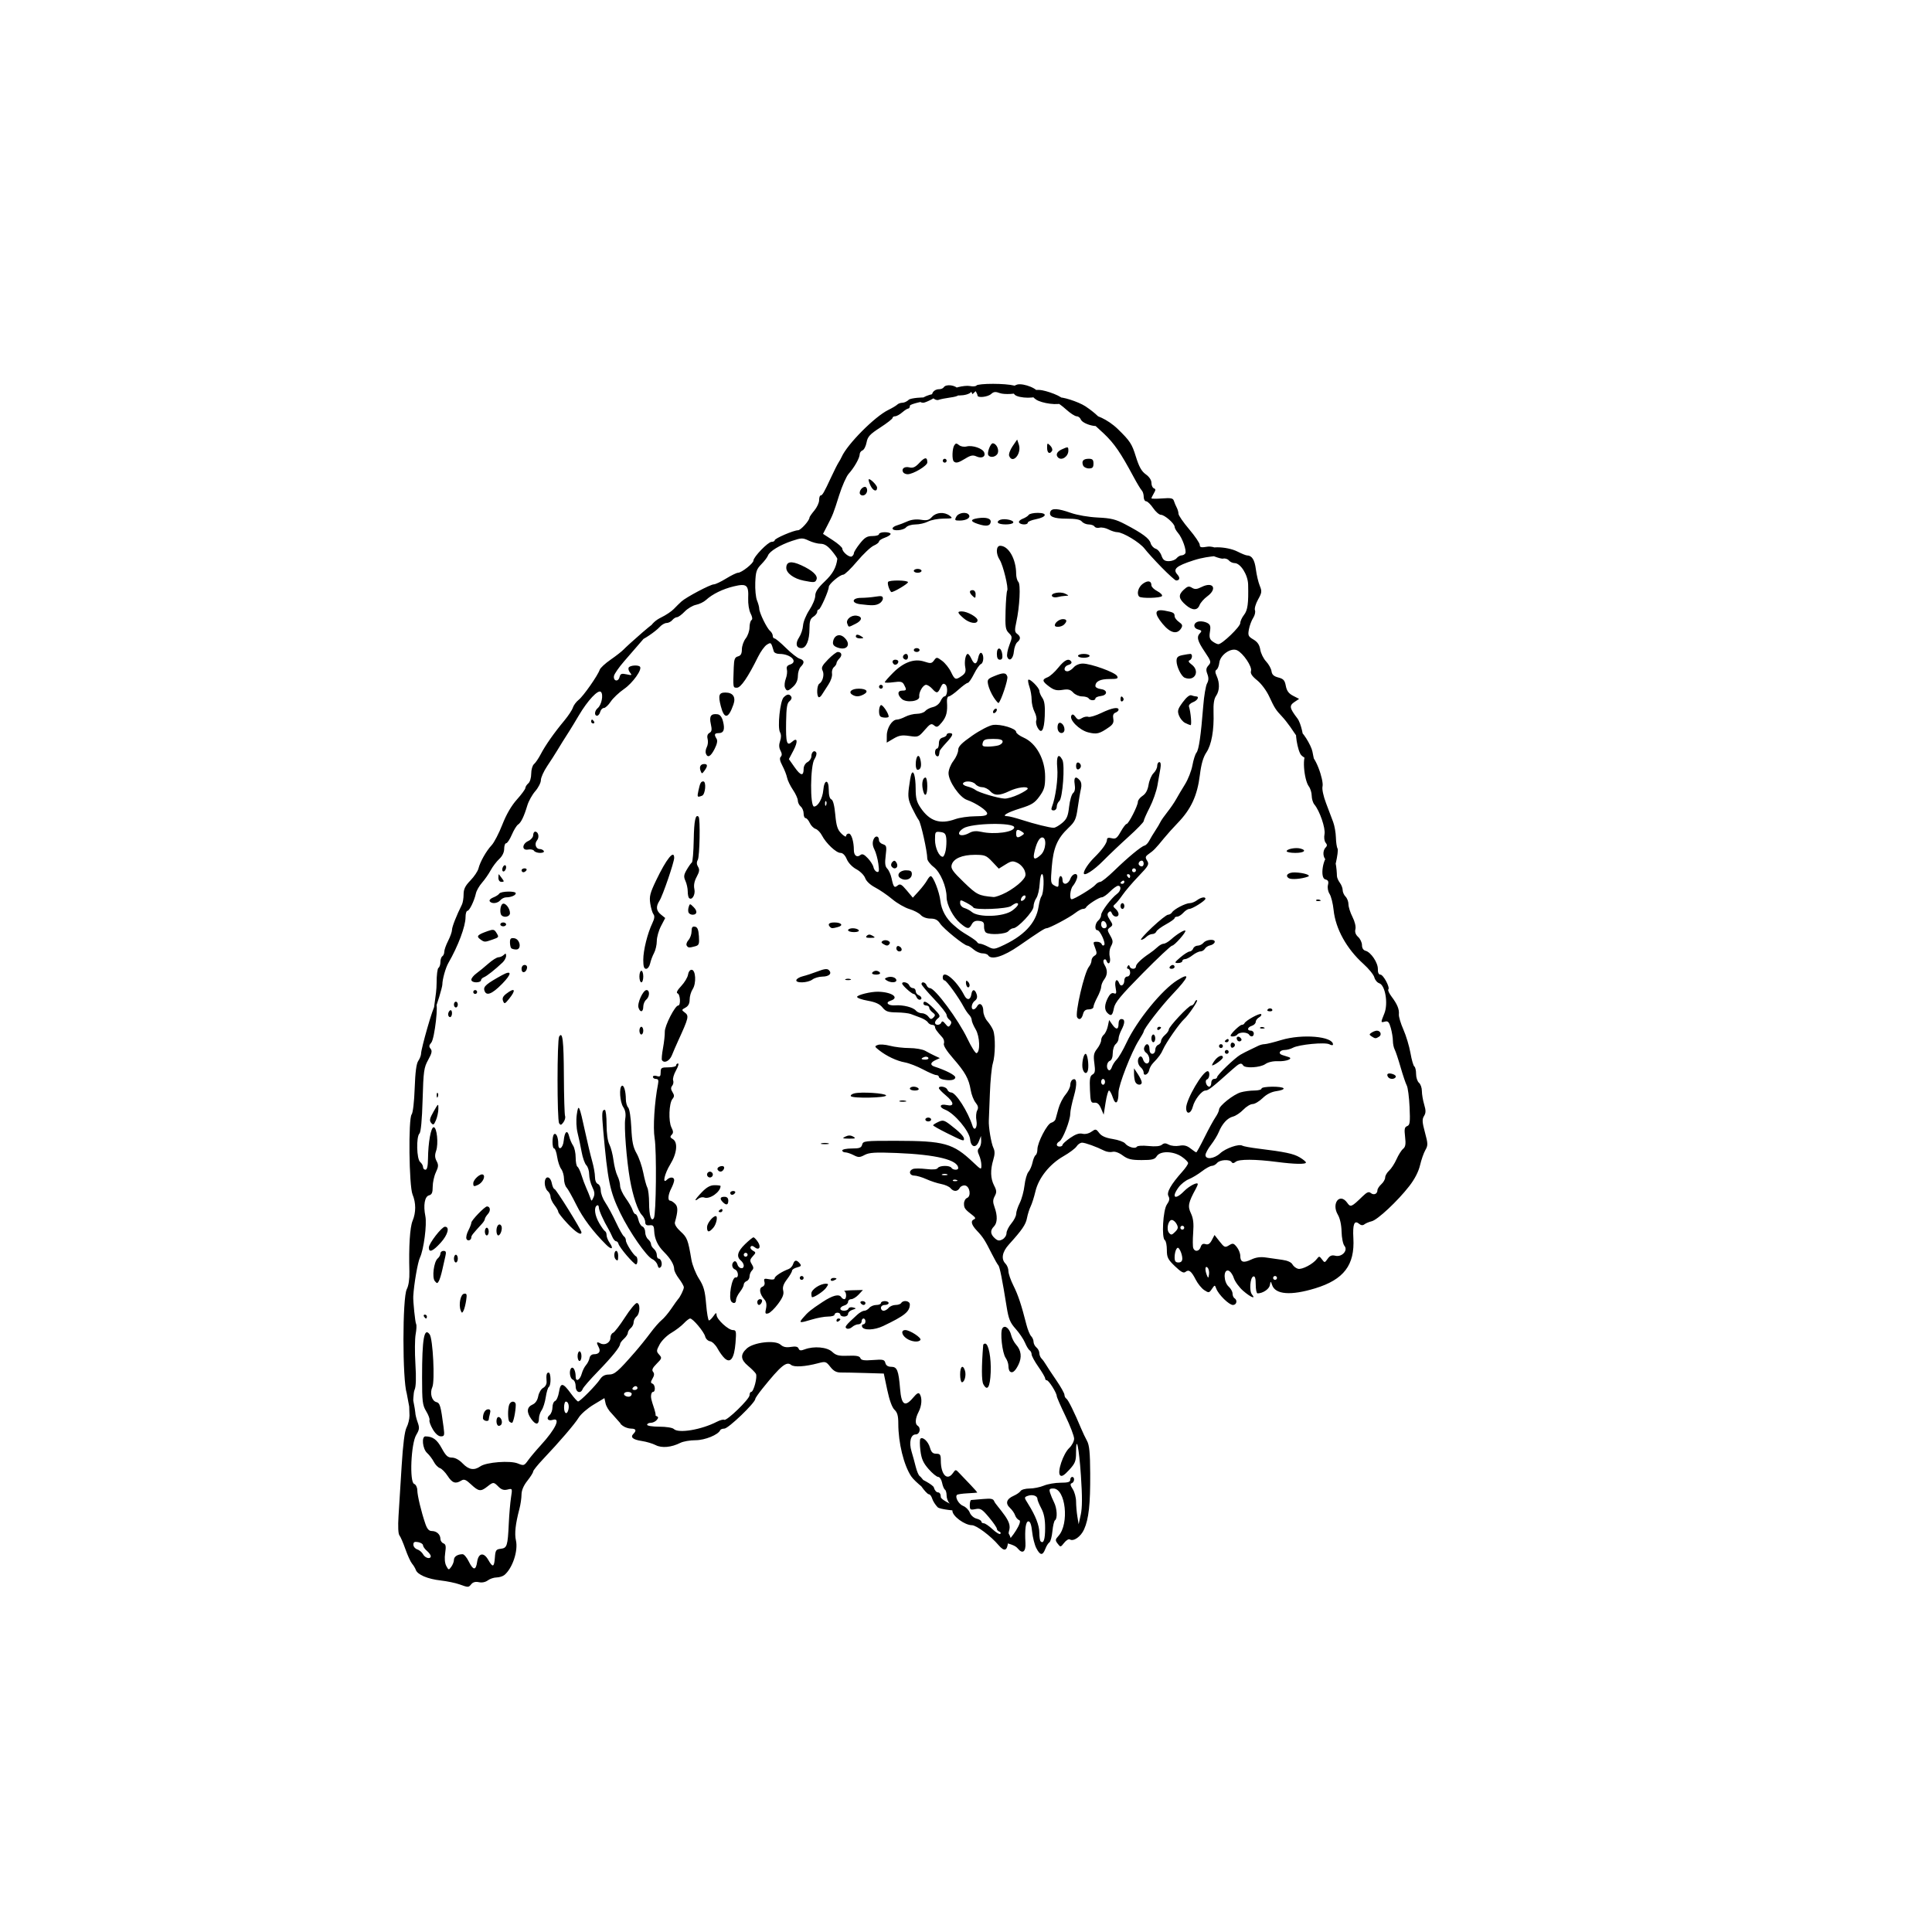 <?xml version="1.0" encoding="UTF-8" standalone="no"?>
<!-- Created with Inkscape (http://www.inkscape.org/) -->
<svg
    xmlns:inkscape="http://www.inkscape.org/namespaces/inkscape"
    xmlns:rdf="http://www.w3.org/1999/02/22-rdf-syntax-ns#"
    xmlns="http://www.w3.org/2000/svg"
    xmlns:xlink="http://www.w3.org/1999/xlink"
    xmlns:ns1="http://sozi.baierouge.fr"
    xmlns:cc="http://creativecommons.org/ns#"
    xmlns:dc="http://purl.org/dc/elements/1.1/"
    xmlns:sodipodi="http://sodipodi.sourceforge.net/DTD/sodipodi-0.dtd"
    id="svg2"
    sodipodi:docname="New document 1"
    viewBox="0 0 1000 1000"
    version="1.1"
    inkscape:version="0.48.4 r9939"
  >
  <sodipodi:namedview
      id="base"
      bordercolor="#666666"
      inkscape:pageshadow="2"
      inkscape:window-y="-8"
      pagecolor="#ffffff"
      inkscape:window-height="1000"
      inkscape:window-maximized="1"
      inkscape:zoom="0.783"
      inkscape:window-x="-8"
      showgrid="false"
      borderopacity="1.0"
      inkscape:current-layer="layer1"
      inkscape:cx="500"
      inkscape:cy="500"
      inkscape:window-width="1680"
      inkscape:pageopacity="0.0"
      inkscape:document-units="px"
  />
  <g
      id="layer1"
      inkscape:label="Layer 1"
      inkscape:groupmode="layer"
      transform="translate(0 -52.362)"
    >
    <path
        id="path3000"
        sodipodi:nodetypes="ccccccssccsssscscsscsccssscsccsscccssccccccssscssccsscccsssscscsssccsscsccccsscccscscsscsssscccccsscscsssccscscscccccsccsccssscccssccccccssssccccsccccccscscsccscsscsscsssssscssccscsscsscsssscccccccccsssssscsccsscscccsccccsscccccssccssscssscccccssccscscccccsccssscscsscscccscscsssccsscccssssssscssssscccsssssccscccssccscsssscsccsccccsccccssccccccccccccsscccsscccscsssssccccsccsscccssccscsccccccsscccccsssccscscssssccccscscccssccssccccccssscccsssscccsccsssccscssscssscsssccccccscscccsccscccsccsssccscscscsssscsssscsssccscscccssccsccsccscsssssssssssccccssccsscscscssssscscccccsccssssccsssccsscsscscsscscccssscscccscccsssccssccscsscccccssssscssccsscsccssssssssssssccccccscssscccscscsccccssssssscsssscssccsccssccccsccssccsccccccssscsscsccsccscccssssscsccccscsscscsscscsscsssssscsccssccsssssscsccssssssssscsccsssssssssssccscssssscccscsccccsscscccsssssscccssscsssssscccccsccccsccccccccccsscsssssssccsccscsscscccccsssssccssssssscssccsscccccssscssssssccssssccssccscsssssssccccscsscccscscsccsscscscsccscccsssscscscscsssssccssssssssscssccccscscscsssssscsscsssssssscssssscsssssssscssccssssssscssssssscccccssssccccscccccccscccccscsccsssssccccccscsccssccssccccsscsccssscccssssssscsssscccscsccscccccsscsscccccscccccccsscssccccccccsscscccccccccscscssccccscccsscssscscsscsccccscsccsssscccscscsssccsccsssssssssssccssssssscssscsccccccscsscscscsscscssssssssscscccccccsscsccscscccscscsscssssssccccscsccssssssccsscccccscscsscsccssscccsssccccsccscscccscssccssccccccsccssccccccssssccsccscscscscsscsccssscccccccsscssscccccssccscsccccscccccssccccscssccssccscsccscccscccssccsscccccccsssssccssscscscccsscscsccssccccssccssccsccccscccccsccsscsccscssssssssssssssscssscscccsscccscsssssccccccsscsscsccccsscccscssscscssssssccsccsscssscccssscscsssssssccccssscsscssccscssscsccsssccsscscccscssccscccscscsccccscscsccssssccssssccssssscsscssccsssccssscsssssssscccccccccsccccsccscscsscsscsssscscssccsssssssccsscscsscssscscsssssssccscscccsccsccsscscsccssssccsscccccccssssscscccsssssscsscccsccssssscccsscccccccssscscsccccsscssscsscccccsssccsscccssscccsssscscsssssscccsccsccsccsccccccccscssssscssssssssscssscscccsscsscsccscscscsssccccsscccccccscccssscsssccscssccssssscscssccssccscccscccccscscssssccccscccscscccsccsccsccscssccsscscscccssssssscsscsccscscsccccccsccscscccssccsccssscscsccscscscscccssssssscccsccsssccscssssccssssccccsssssssssssssssccsssscsssssssccsssccsscscssssssscsssssssscssscssssccssssssscsscsssssscscscscsssscsscscsscsccccsccsscsccssssssssssccscsscssssccscsccsscssssscsssssccscsscssssscsccccsssccsssssssssscccsscscscssscscssscsssscscssssscsssscccsssssscsccssssssscccssscsscsccccsccccssssscccsscscssscsscscscccssscsssssssccscssccccccssccsccsscscscscscccsscsssscscsssccccsscsssscsccs"
        style="fill:#000000"
        inkscape:connector-curvature="0"
        d="m237.76 872.41c-2.035-0.727-6.391-1.626-9.68-1.998-6.711-0.759-11.978-2.995-12.845-5.453-0.318-0.902-1.196-2.363-1.952-3.247-0.755-0.884-2.303-4.259-3.44-7.5-1.137-3.241-2.53-6.456-3.097-7.143-0.633-0.768-0.816-4.626-0.474-10 0.306-4.813 1.033-16.456 1.616-25.874 0.709-11.454 1.557-18.076 2.56-20 0.825-1.582 1.503-4.339 1.506-6.126 0-2.219-0.734-13.323 0.29-13.323 0.825 0 2.716 10.829 2.716 11.752 0 0.923 0.543 3.18 1.206 5.016 1.042 2.881 0.942 3.779-0.726 6.571-2.708 4.531-3.562 24.382-1.091 25.331 0.903 0.346 1.626 1.779 1.646 3.261 0.038 2.817 2.051 11.218 4.168 17.393 0.926 2.7 1.861 3.75 3.341 3.75 2.495 0 4.455 1.801 4.455 4.093 0 0.931 0.703 1.963 1.562 2.293 1.237 0.475 1.425 1.514 0.904 4.993-0.417 2.78-0.208 5.236 0.569 6.688 1.183 2.21 1.278 2.226 2.596 0.423 0.753-1.029 1.368-2.637 1.368-3.573 0-1.682 1.905-2.916 4.499-2.916 0.735 0 2.16 1.688 3.168 3.75 2.288 4.683 3.687 4.767 4.332 0.261 0.669-4.67 3.42-5.192 5.754-1.092 2.346 4.123 3.074 3.876 3.438-1.17 0.275-3.802 0.597-4.283 3.055-4.566 3.265-0.376 3.599-1.436 4.149-13.184 0.219-4.675 0.734-10.662 1.144-13.305 0.744-4.786 0.736-4.803-1.81-4.163-1.854 0.465-3.13 0.068-4.643-1.445-2.56-2.56-2.667-2.562-5.814-0.087-3.408 2.681-4.484 2.539-8.385-1.105-2.716-2.537-3.647-2.903-5.092-2-2.959 1.848-4.674 1.265-7.037-2.391-1.243-1.923-3.052-3.755-4.02-4.071-0.969-0.316-2.385-1.782-3.148-3.257-0.763-1.475-2.333-3.538-3.489-4.584-2.348-2.125-2.991-8.602-0.852-8.579 3.795 0.042 5.97 1.62 8.41 6.103 2.15 3.95 3.165 4.883 5.312 4.883 1.643 0 3.748 1.142 5.528 3 3.171 3.31 5.955 3.77 9.173 1.517 3.098-2.17 15.474-3.113 19.417-1.48 3.027 1.254 3.276 1.178 5.271-1.61 1.151-1.61 4.152-5.177 6.668-7.927 7.633-8.343 10.46-14.425 6.055-13.027-2.462 0.781-3.511-0.874-1.573-2.482 0.819-0.68 1.489-2.482 1.489-4.006 0-1.524 0.611-3.005 1.359-3.292s1.658-2.394 2.024-4.682c0.802-5.019 2.016-4.869 6.118 0.754 1.65 2.262 3.34 4.141 3.756 4.175 0.968 0.078 9.346-8.402 11.406-11.545 1.062-1.62 2.512-2.394 4.487-2.394 3.007 0 4.633-1.395 13.58-11.652 2.326-2.666 5.896-7.098 7.934-9.848s4.663-5.753 5.833-6.674c1.17-0.921 3.449-3.621 5.064-6s3.162-4.551 3.438-4.826c1.062-1.056 3.003-5.026 3.003-6.142 0-0.643-1.125-2.644-2.5-4.447s-2.5-4.012-2.5-4.91c0-2.341-1.887-5.542-5.251-8.906-3.333-3.333-4.913-6.764-5.111-11.095-0.114-2.482-0.526-2.959-2.387-2.762-1.634 0.173-2.25-0.287-2.25-1.679 0-1.054-0.764-2.681-1.698-3.615-2.098-2.098-4.703-9.845-6.201-18.445-1.758-10.089-3.095-27.263-2.439-31.308 0.408-2.517 0.086-4.426-1.035-6.138-1.728-2.638-2.23-10.064-0.741-10.984 1.058-0.654 2.081 2.745 2.1 6.98 0.01 1.677 0.55 3.586 1.205 4.242 0.677 0.677 1.377 5.188 1.621 10.45 0.338 7.27 0.92 10.117 2.714 13.258 1.256 2.2 2.816 6.7 3.465 10 0.649 3.3 1.592 6.781 2.094 7.736 0.503 0.955 0.921 4.555 0.929 8 0.016 6.54 1.111 9.987 2.473 7.783 1.172-1.896 1.481-34.915 0.387-41.347-0.909-5.343-0.075-18.71 1.742-27.923 0.408-2.068 0.151-2.75-1.037-2.75-0.869 0-1.579-0.48-1.579-1.067 0-0.612 0.853-0.797 2-0.433 1.645 0.522 2 0.18 2-1.933 0-2.329 0.372-2.567 4-2.567 2.2 0 4-0.45 4-1s0.442-1 0.983-1 0.065 1.634-1.057 3.631c-1.122 1.997-1.781 4.304-1.466 5.127 0.316 0.823 0.09 2.078-0.501 2.79-0.773 0.931-0.725 1.856 0.173 3.292 1 1.601 0.994 2.303-0.029 3.535-1.789 2.156-2.128 11.583-0.529 14.726 1.028 2.022 1.056 2.871 0.124 3.812-0.933 0.943-0.811 1.43 0.551 2.198 2.779 1.568 2.22 7.404-1.25 13.042-3.016 4.901-4.272 10.518-1.8 8.046 1.624-1.624 3.8-1.518 3.8 0.186 0 0.762-0.672 2.675-1.494 4.25-1.686 3.232-1.97 6.364-0.578 6.364 0.511 0 1.659 0.731 2.552 1.624 1.548 1.548 1.524 3.755-0.102 9.56-0.292 1.043 0.838 2.875 2.971 4.816 3.382 3.078 3.824 4.229 5.567 14.533 0.468 2.768 2.216 7.184 3.883 9.812 2.5 3.942 3.154 6.259 3.734 13.217 0.387 4.641 1.045 8.438 1.463 8.438 0.418 0 1.466-1.012 2.329-2.25 1.276-1.83 1.579-1.933 1.622-0.551 0.07 2.26 6.056 7.79 8.439 7.796 1.712 0 1.838 0.617 1.357 6.612-0.64 7.969-2.572 10.763-5.568 8.051-1.038-0.939-2.719-3.252-3.736-5.14s-2.751-3.565-3.853-3.726c-1.103-0.161-2.248-1.278-2.546-2.482-0.6-2.429-6.351-9.31-7.781-9.31-0.501 0-1.975 1.132-3.275 2.516-1.3 1.384-4.215 3.601-6.477 4.927-2.263 1.326-4.968 3.996-6.011 5.934-1.755 3.258-1.775 3.658-0.274 5.323 1.513 1.678 1.425 1.998-1.291 4.708-2.143 2.139-2.637 3.242-1.866 4.172 0.741 0.893 0.665 1.912-0.259 3.473-1.036 1.751-1.048 2.303-0.057 2.662 1.48 0.536 1.699 4.286 0.25 4.286-0.55 0-1 1.039-1 2.309 0 3.513 4.484 11.154 1.196 11.133-1.607-0.01-8.683 0.638-11.267 2.078l-4.698 1.922-5.627-6.344c-1.375-1.292-2.774-3.595-3.108-5.117l-0.608-2.768-5.647 3.401c-3.106 1.87-6.544 4.86-7.64 6.643-2.078 3.382-9.838 12.434-18.522 21.606-2.793 2.95-5.078 5.81-5.078 6.356s-1.35 2.697-3 4.78c-1.962 2.477-3.008 4.949-3.024 7.144-0.013 1.846-0.497 5.156-1.075 7.356-2.066 7.858-2.614 12.836-1.806 16.391 1.221 5.367-1.802 14.414-5.966 17.859-0.831 0.688-2.663 1.264-4.07 1.282-1.407 0.017-3.45 0.706-4.539 1.529-1.197 0.905-3.013 1.27-4.591 0.924-1.705-0.374-3.055-0.038-3.892 0.971-1.517 1.827-1.5 1.827-6.238 0.135zm-14.799-14.601c0-0.555-0.9-1.78-2-2.722-1.1-0.942-2-2.235-2-2.874 0-0.639-1.125-1.376-2.5-1.639-1.915-0.366-2.5-0.058-2.5 1.316 0 0.987 0.9 2.08 2.001 2.429 1.101 0.349 2.466 1.505 3.035 2.567 1.077 2.011 3.964 2.683 3.964 0.922zm71.221-75.74c0.561-2.161-0.08-4.25-1.304-4.25-0.504 0-0.917 1.35-0.917 3 0 3.251 1.485 4.087 2.221 1.25zm32.779-8.309c0-0.517-0.9-0.941-2-0.941-2.206 0-2.723 1.574-0.75 2.282 1.513 0.542 2.75-0.061 2.75-1.341zm3-2.941c0-0.55-0.423-1-0.941-1-0.517 0-1.219 0.45-1.559 1s0.083 1 0.941 1c0.857 0 1.559-0.45 1.559-1zm206.44 82.888c-0.885-1.712-1.86-5.537-2.166-8.5-0.372-3.603-1.006-5.388-1.916-5.388-1.401 0-1.96 4.032-1.55 11.184 0.263 4.591-1.528 5.882-3.972 2.864-2.179-2.691-7.572-2.474-5.652-3.588 2.185-1.268 8.305-10.335 6.432-11.054-0.848-0.325-1.819-1.465-2.158-2.533s-1.539-2.801-2.667-3.852c-2.512-2.341-1.811-4.617 1.929-6.26 1.528-0.671 3.138-1.792 3.578-2.491s2.522-1.271 4.628-1.271 5.444-0.675 7.418-1.5c1.974-0.825 5.854-1.5 8.622-1.5 3.806 0 5.032-0.365 5.032-1.5 0-0.825 0.45-1.5 1-1.5 1.433 0 1.238 2.754-0.229 3.243-0.903 0.301-0.77 1.11 0.5 3.048 0.951 1.451 1.734 4.342 1.74 6.424 0.01 2.082 0.309 5.585 0.673 7.785l0.662 4 1.098-5c0.783-3.566 0.805-9.352 0.077-20.174-0.988-14.678-2.516-21.784-2.526-11.743 0 4.24-0.495 5.451-3.569 8.798-2.627 2.86-3.858 3.587-4.682 2.763-1.617-1.617 1.593-11.173 4.75-14.139 1.378-1.295 2.506-3.454 2.506-4.799s-2.025-6.636-4.5-11.759c-2.475-5.122-4.5-9.768-4.5-10.323 0-1.593-4.099-8.124-5.099-8.124-0.496 0-0.901-0.455-0.901-1.01 0-0.556-1.575-3.251-3.5-5.99-1.925-2.739-3.5-5.633-3.5-6.431s-0.457-1.734-1.015-2.079c-0.558-0.345-1.64-2.122-2.403-3.949-0.763-1.827-2.943-5.058-4.844-7.182-2.875-3.211-3.658-5.122-4.655-11.36-2.325-14.539-3.594-20.844-4.346-21.596-0.418-0.418-1.909-3.043-3.313-5.832-3.622-7.196-4.588-8.702-7.681-11.968-2.967-3.132-3.469-5.135-1.493-5.958 0.876-0.365 0.652-0.977-0.75-2.049-4.015-3.069-4.5-3.719-4.5-6.029 0-1.294 0.705-2.624 1.567-2.955 2.258-0.867 1.489-5.99-0.97-6.457-1.046-0.199-2.306 0.36-2.8 1.242-1.121 2.002-3.175 2.058-4.776 0.129-0.673-0.81-2.861-1.781-4.862-2.156s-5.444-1.502-7.649-2.505-5.023-1.832-6.26-1.844c-2.569-0.025-3.054-2.499-0.67-3.414 0.869-0.334 3.959-0.327 6.866 0.015 3.458 0.406 5.525 0.233 5.979-0.501 0.86-1.391 6.234-1.484 7.075-0.122 0.738 1.194 3.5 1.345 3.5 0.191 0-4.272-11.326-7.057-32-7.869-11-0.432-14.04-0.244-16.414 1.015-2.559 1.357-3.252 1.37-5.7 0.104-1.533-0.793-3.484-1.441-4.337-1.441-0.852 0-1.55-0.45-1.55-1s2.197-1 4.883-1c4.042 0 4.973-0.344 5.406-2 0.497-1.901 1.357-1.999 17.367-1.983 25.195 0.026 29.664 1.268 40.094 11.14 4.165 3.942 4.25 3.972 4.25 1.48 0-1.399-0.528-3.701-1.173-5.117-0.897-1.969-0.897-2.85 0-3.747 0.645-0.645 1.125-2.32 1.067-3.723l-0.106-2.55-1.099 2.784c-1.473 3.733-4.097 3.145-4.5-1.009-0.42-4.334-8.163-13.527-12.939-15.361-3.411-1.31-2.825-3.199 0.75-2.414 4.177 0.918 3.953-1.357-0.5-5.071-1.925-1.605-3.5-3.258-3.5-3.674 0-1.41 3.783-0.764 4.362 0.744 0.317 0.825 1.211 1.5 1.988 1.5 2.406 0 8.703 9.856 11.062 17.313 0.982 3.105 2.692 0.756 2.027-2.786-0.342-1.824-0.173-4.155 0.375-5.18 0.747-1.396 0.541-2.426-0.821-4.108-1-1.235-2.136-4.156-2.524-6.492-0.973-5.853-2.852-9.239-9.104-16.405-3.47-3.977-5.16-6.713-4.772-7.724 0.331-0.861-0.01-2.237-0.746-3.057-3.029-3.352-3.847-4.526-3.847-5.518 0-0.573-0.653-1.042-1.45-1.042s-1.81-0.589-2.25-1.309-2.15-1.803-3.8-2.406c-1.65-0.604-3.9-1.449-5-1.879s-4.402-0.809-7.338-0.844c-4.448-0.052-5.674-0.48-7.354-2.563-1.448-1.796-3.607-2.782-7.662-3.5-3.105-0.55-5.573-1.45-5.484-2 0.164-1.012 7.159-2.72 10.838-2.647 7.228 0.144 11.358 3.105 6.486 4.652-2.974 0.944-1.28 2.665 2.365 2.402 4.172-0.301 9.327 1.001 10.75 2.714 0.63 0.759 2.053 1.379 3.162 1.379s2.599 0.787 3.31 1.75c1.07 1.448 1.52 1.522 2.61 0.433 1.09-1.09 1.015-1.541-0.433-2.61-0.963-0.711-1.75-1.806-1.75-2.433s-0.675-1.14-1.5-1.14-1.5-0.45-1.5-1c0-1.923 1.932-0.97 5.514 2.718 3.14 3.233 3.407 3.866 2.048 4.86-0.859 0.628-1.562 1.655-1.562 2.282 0 1.544 2.716 1.453 3.302-0.11 0.325-0.867 0.958-0.637 2.064 0.75 1.378 1.727 1.732 1.796 2.596 0.5 0.715-1.072 0.578-1.816-0.481-2.61-0.815-0.611-1.481-1.749-1.481-2.529 0-0.78-2.925-4.492-6.5-8.247-3.575-3.755-6.5-7.23-6.5-7.721 0-1.472 2.019-1.008 2.638 0.607 0.317 0.825 1.102 1.5 1.746 1.5 2.608 0 14.693 16.319 19.425 26.23 2.03 4.252 4.141 7.591 4.691 7.422 1.997-0.615 1.71-8.631-0.439-12.274-1.133-1.921-2.061-4.11-2.061-4.864s-0.598-1.97-1.329-2.701-1.969-2.537-2.75-4.013c-2.619-4.948-9.018-13.801-9.974-13.801-0.521 0-0.947-0.675-0.947-1.5 0-4.498 7.177 1.458 11.18 9.276 1.39 2.716 3.196 2.416 3.64-0.604 0.411-2.791 1.849-2.79 2.736 0 0.466 1.467 0.162 2.56-0.933 3.36-1.75 1.28-2.229 4.466-0.672 4.466 0.523 0 1.363-0.738 1.868-1.64 1.288-2.301 3.181-0.785 3.181 2.546 0 1.533 0.948 3.869 2.106 5.191s2.508 3.445 3 4.718c1.232 3.189 1.123 12.963-0.192 17.192-0.597 1.921-1.276 8.893-1.509 15.493-0.233 6.6-0.479 12.9-0.548 14-0.206 3.297 1.225 11.843 2.384 14.237 0.786 1.624 0.764 3.3-0.079 6.116-1.597 5.331-1.456 9.678 0.434 13.333 1.337 2.584 1.387 3.477 0.312 5.486-1.012 1.891-1.032 3.095-0.096 5.685 1.611 4.454 1.494 8.195-0.312 10-2.022 2.022-1.887 3.982 0.417 6.068 1.529 1.384 2.338 1.509 4 0.62 1.146-0.613 2.083-2.047 2.083-3.185 0-1.139 1.125-3.408 2.5-5.042s2.5-3.854 2.5-4.934c0-1.08 0.836-3.633 1.859-5.673s2.133-6.134 2.469-9.097c0.336-2.963 1.249-6.113 2.03-7 0.781-0.887 1.729-3.07 2.108-4.851 0.379-1.781 1.104-3.495 1.611-3.809 0.508-0.314 0.923-1.659 0.923-2.989 0-3.533 5.044-13.241 7.168-13.797 1.002-0.262 1.998-1.081 2.212-1.821 0.215-0.74 0.904-3.237 1.532-5.55 0.627-2.313 2.254-5.528 3.614-7.144 1.36-1.617 2.473-3.86 2.473-4.986 0-1.126 0.5-2.356 1.112-2.734 2.291-1.416 2.61 2.047 0.779 8.449-1.04 3.638-1.891 7.74-1.892 9.117-0.001 3.447-3.859 13.326-5.586 14.303-1.862 1.054-1.809 2.7 0.087 2.7 0.825 0 1.5-0.389 1.5-0.864s1.787-2.102 3.971-3.616c2.741-1.9 4.697-2.57 6.316-2.163 1.404 0.352 3.275-0.062 4.662-1.034 2.191-1.534 2.41-1.499 4.033 0.653 1.194 1.583 3.317 2.528 6.975 3.107 2.893 0.457 5.773 1.48 6.401 2.274 1.493 1.886 5.309 2.991 6.071 1.758 0.339-0.548 2.967-0.723 6.066-0.403 3.575 0.369 5.971 0.146 6.923-0.643 1.113-0.924 1.964-0.935 3.624-0.046 1.195 0.639 3.624 0.888 5.409 0.553 2.394-0.449 3.908-0.082 5.802 1.408 1.41 1.109 2.75 2.016 2.978 2.016s2.143-3.487 4.254-7.75 4.666-8.944 5.677-10.404c1.011-1.46 1.846-3.26 1.856-4 0.026-1.937 7.464-7.837 11.25-8.922 1.771-0.508 4.91-0.923 6.976-0.923 2.066 0 3.757-0.45 3.757-1 0-1.225 10.668-1.346 11.42-0.129 0.296 0.479-1.307 1.119-3.562 1.421-2.727 0.366-5.165 1.582-7.277 3.629-1.747 1.694-4.083 3.079-5.192 3.079-1.108 0-3.274 1.314-4.812 2.919-1.538 1.605-3.932 3.204-5.319 3.552-2.889 0.725-5.617 3.689-7.39 8.029-0.674 1.65-2.495 4.64-4.047 6.644-1.552 2.004-2.821 4.367-2.821 5.25 0 2.495 4.511 1.963 7.596-0.895 2.85-2.641 9.749-5.022 11.469-3.959 0.56 0.346 4.263 1.028 8.227 1.516 13.925 1.712 18.237 2.622 21.452 4.524 1.784 1.056 3.247 2.257 3.25 2.67 0.01 1.009-5.889 0.897-14.994-0.286-11.22-1.458-19.656-1.494-21.345-0.092-1.002 0.831-1.685 0.888-2.125 0.177-0.971-1.571-6.107-1.263-7.53 0.451-0.685 0.825-1.913 1.5-2.729 1.5s-3.123 1.27-5.128 2.822c-2.004 1.552-5.043 3.38-6.752 4.063-1.71 0.682-4.072 2.545-5.25 4.138-3.979 5.381-1.966 6.913 2.748 2.091 2.62-2.68 7.111-4.996 7.111-3.667 0 0.32-0.428 1.362-0.952 2.317-3.948 7.204-4.337 9.11-2.603 12.762 1.242 2.618 1.546 5.216 1.181 10.092-0.271 3.612-0.249 7.2 0.048 7.975 0.8 2.086 3.097 1.706 3.84-0.634 0.455-1.434 1.202-1.866 2.51-1.451 1.339 0.425 2.254-0.158 3.257-2.073l1.396-2.663 2.637 3.364c2.431 3.101 2.811 3.257 4.851 1.988 1.983-1.233 2.402-1.143 4.025 0.861 0.996 1.23 1.812 3.286 1.812 4.567 0 3.328 1.585 3.873 5.652 1.943 2.486-1.18 4.796-1.497 7.7-1.058 2.281 0.345 6.069 0.884 8.418 1.198 2.63 0.351 4.634 1.251 5.218 2.343 0.522 0.975 1.828 2.003 2.903 2.284 2.084 0.545 7.782-2.448 9.78-5.138 1.1-1.481 1.329-1.458 2.61 0.271 1.366 1.843 1.446 1.835 2.941-0.299 1.138-1.625 2.163-2.037 3.952-1.588 3.409 0.856 6.729-2.716 4.746-5.106-0.752-0.906-1.414-4.188-1.484-7.353-0.077-3.503-0.821-6.894-1.921-8.755-3.495-5.916 1.045-11.616 4.885-6.133 1.68 2.398 2.177 2.183 7.959-3.441 2.202-2.142 3.17-2.525 4.207-1.664 1.531 1.271 3.435 0.463 3.435-1.458 0-0.707 0.9-2.1 2-3.096s2-2.571 2-3.5 0.916-2.519 2.036-3.533c1.12-1.014 2.847-3.671 3.837-5.905 0.991-2.234 2.524-4.659 3.408-5.388 1.243-1.026 1.475-2.434 1.026-6.229-0.473-3.996-0.273-5.021 1.081-5.54 1.426-0.547 1.602-1.944 1.246-9.861-0.229-5.073-0.88-10.083-1.447-11.134-0.567-1.051-2.001-5.285-3.186-9.411s-2.57-8.281-3.077-9.236c-0.507-0.955-0.925-2.98-0.928-4.5 0-1.52-0.486-4.495-1.074-6.611-0.857-3.084-1.45-3.747-2.994-3.344-2.322 0.607-2.314 0.702-0.342-4.227 2.058-5.143 0.453-14.618-2.642-15.601-1.065-0.338-2.212-1.712-2.549-3.054-0.337-1.342-2.878-4.477-5.648-6.967-8.709-7.83-14.44-18.188-15.437-27.898-0.342-3.335-1.276-7.072-2.075-8.306-0.836-1.29-1.198-3.26-0.853-4.636 0.461-1.838 0.139-2.514-1.39-2.914-2.922-0.764-1.183-11.684 2.169-12.95 3.171-1.197 3.814 8.345 3.872 11.192 0.017 0.853 0.693 2.424 1.5 3.491 0.807 1.068 1.468 2.787 1.468 3.821s0.675 2.555 1.5 3.38 1.5 2.611 1.5 3.968 0.936 4.303 2.079 6.544c1.212 2.376 1.845 5.012 1.516 6.32-0.376 1.497 0.097 2.842 1.421 4.039 1.091 0.987 1.984 2.893 1.984 4.234 0 1.543 0.688 2.619 1.874 2.929 2.76 0.722 6.434 6.216 6.341 9.482-0.051 1.794 0.43 2.841 1.305 2.841 1.531 0 5.113 6.7 4.116 7.698-0.344 0.344 0.417 2.016 1.693 3.714 2.95 3.929 4.021 6.542 3.768 9.191-0.111 1.157 0.942 4.688 2.339 7.846s3.042 8.627 3.656 12.152c0.614 3.525 1.52 6.658 2.013 6.963 0.493 0.305 0.896 2.047 0.896 3.873s0.675 3.879 1.5 4.563 1.5 2.6 1.5 4.256c0 1.656 0.533 4.791 1.185 6.966 0.933 3.115 0.916 4.385-0.08 5.981-1.041 1.667-0.955 3.17 0.485 8.489 1.588 5.865 1.607 6.711 0.21 9.135-0.847 1.47-2.086 5.004-2.753 7.855-0.778 3.323-2.773 7.192-5.561 10.782-6.022 7.756-16.421 17.488-19.458 18.21-1.39 0.331-3.09 1.044-3.777 1.586-0.843 0.664-1.763 0.559-2.826-0.324-2.401-1.992-3.289 0.305-2.885 7.465 0.787 13.943-4.935 21.463-19.774 25.99-12.656 3.86-20.638 3.229-22.307-1.763-0.705-2.107-0.716-2.105-1.161 0.176-0.397 2.036-3.672 4.196-6.362 4.196-0.514 0-0.935-2.062-0.935-4.583 0-3.219-0.372-4.461-1.25-4.173-1.671 0.549-2.188 7.523-0.692 9.326 2.192 2.641-0.688 1.462-4.52-1.851-2.087-1.804-4.3-4.836-4.917-6.738-0.617-1.902-1.908-3.608-2.871-3.792-2.592-0.497-2.399 5.914 0.25 8.311 1.1 0.996 2 2.614 2 3.596s0.45 2.064 1 2.404c1.679 1.038 1.113 3.5-0.804 3.5-2.009 0-7.502-5.401-8.644-8.5-0.723-1.962-0.766-1.958-2.24 0.21-1.423 2.093-1.634 2.124-3.965 0.597-1.354-0.887-3.33-3.314-4.39-5.393-2.284-4.478-3.59-5.465-5.324-4.025-0.957 0.794-2.333 0.05-5.456-2.951-3.662-3.519-4.176-4.555-4.176-8.417 0-2.422-0.459-4.688-1.02-5.034-1.8-1.113-0.973-15.655 1.053-18.519 1.324-1.871 1.53-2.997 0.791-4.319-1.072-1.916 1.27-6.035 7.226-12.706 1.623-1.817 2.947-3.786 2.943-4.374 0-0.588-1.494-2.082-3.312-3.32-4.354-2.964-11.136-3.096-12.913-0.25-1.043 1.67-2.332 2-7.814 2-5.355 0-7.163-0.441-9.809-2.393-1.967-1.451-4.038-2.186-5.26-1.866-1.109 0.29-2.999 0.037-4.2-0.562-4.253-2.12-9.95-4.179-11.566-4.179-0.9 0-2.169 0.852-2.82 1.893-0.65 1.041-3.712 3.341-6.804 5.11-7.195 4.116-12.883 11.246-14.517 18.195-0.685 2.916-1.801 6.427-2.479 7.802s-1.528 4.075-1.89 6c-0.637 3.388-2.53 6.158-9.36 13.694-3.502 3.864-4.15 7.549-1.75 9.949 0.825 0.825 1.5 2.556 1.5 3.846s1.152 4.641 2.561 7.445c2.441 4.86 4.097 9.826 6.76 20.276 0.66 2.591 1.758 5.268 2.44 5.95s1.24 1.994 1.24 2.917c0 0.923 0.675 2.238 1.5 2.922s1.5 2 1.5 2.922c0 0.923 0.502 2.18 1.116 2.793 0.614 0.614 1.626 1.998 2.25 3.076s3.047 4.748 5.384 8.155 4.25 6.811 4.25 7.564c0 0.754 0.449 1.648 0.998 1.987 0.926 0.573 4.203 7.208 7.654 15.501 0.801 1.925 2.164 4.79 3.028 6.367 1.207 2.202 1.589 6.144 1.646 17 0.084 15.845-0.749 23.4-3.176 28.815-1.675 3.738-5.429 6.382-7.362 5.187-0.584-0.361-1.906 0.421-2.938 1.737-1.837 2.345-1.906 2.354-3.36 0.456-1.331-1.737-1.291-2.152 0.394-4 5.718-6.275 3.733-24.562-2.667-24.562-1.978 0-2.241 0.358-1.658 2.25 0.382 1.238 1.312 3.465 2.067 4.95 1.54 3.028 1.832 8.398 0.502 9.22-0.479 0.296-1.093 2.845-1.363 5.666-0.271 2.82-0.976 5.426-1.567 5.791-0.591 0.365-1.541 1.892-2.112 3.393-1.353 3.558-2.664 3.449-4.646-0.383zm4.558-10.45c0-4.534-0.593-7.551-2-10.176-1.1-2.052-2-4.253-2-4.889 0-1.62-2.62-2.448-4.981-1.575-1.957 0.724-1.954 0.779 0.208 4.218 3.846 6.116 5.773 11.099 5.773 14.927 0 2.048 0.288 4.012 0.639 4.364 1.533 1.533 2.361-0.875 2.361-6.869zm120-129.44c0-0.55-0.45-1-1-1s-1 0.45-1 1 0.45 1 1 1 1-0.45 1-1zm-35.915-5.315c-1.295-1.295-1.503 1.117-0.344 3.983 0.652 1.613 0.782 1.549 1.085-0.533 0.189-1.301-0.144-2.853-0.741-3.45zm-13.085-4.75c0-1.136-0.498-2.997-1.107-4.135-0.888-1.66-1.281-1.795-1.985-0.684-0.482 0.762-0.884 2.623-0.892 4.135-0.012 2.088 0.466 2.75 1.985 2.75 1.355 0 2-0.667 2-2.066zm-2.935-17.812c-0.625-1.167-1.746-2.122-2.492-2.122-1.887 0-2.943 4.849-1.449 6.65 1.048 1.263 1.47 1.2 3.143-0.474 1.584-1.584 1.728-2.316 0.797-4.054zm3.935 1.878c0-0.55-0.45-1-1-1s-1 0.45-1 1 0.45 1 1 1 1-0.45 1-1zm-117.81-24.683c-0.722-0.289-1.584-0.253-1.917 0.079s0.258 0.569 1.312 0.525c1.165-0.048 1.402-0.285 0.604-0.604zm-4.938-2.979c-0.688-0.278-1.812-0.278-2.5 0-0.688 0.277-0.125 0.504 1.25 0.504s1.938-0.227 1.25-0.504zm26.624 191.95c-4.004-4.709-11.462-10.292-13.747-10.292-3.721 0-10.127-4.707-10.127-7.441 0-1.329-0.675-3.091-1.5-3.916s-1.5-2.631-1.5-4.012-0.392-2.755-0.871-3.051c-0.479-0.296-1.143-1.898-1.475-3.559-0.332-1.661-1.236-3.021-2.009-3.021s-3.005-1.825-4.96-4.056c-2.788-3.181-3.704-5.241-4.241-9.546-0.377-3.019-0.385-5.79-0.017-6.158 1.215-1.215 4.043 1.415 4.96 4.615 0.683 2.382 1.474 3.146 3.257 3.146 2.017 0 2.355 0.494 2.355 3.435 0 7.417 3.286 10.85 6.286 6.567 1.39-1.985 1.415-1.983 3.5 0.25 1.155 1.237 3.733 3.936 5.728 5.998s3.483 3.805 3.307 3.873c-0.177 0.067-2.477 0.236-5.112 0.374-2.635 0.138-5.039 0.499-5.341 0.802-1.165 1.165 0.916 4.859 3.236 5.741 1.338 0.509 2.858 2.045 3.379 3.415 0.532 1.399 2.058 2.769 3.482 3.126 1.394 0.35 2.535 1.038 2.535 1.528 0 0.49 0.562 0.894 1.25 0.896 0.688 0 2.739 1.401 4.56 3.107 1.821 1.706 3.62 2.767 4 2.358 0.38-0.409 0.128-0.945-0.56-1.19s-1.25-0.909-1.25-1.474c0-0.565-1.828-3.211-4.062-5.879-3.583-4.279-4.408-4.782-7-4.264-2.654 0.531-2.938 0.334-2.938-2.037 0-1.444 0.338-2.647 0.75-2.673 0.412-0.026 3.125-0.255 6.028-0.508 4.383-0.382 5.389-0.162 5.931 1.298 0.359 0.967 3.146 4.016 5.472 7.336 3.943 5.629 1.956 7.17 1.915 9.147 2.36 4.258-0.108 2.313-0.283 4.393-0.397 4.713-1.918 5.228-4.939 1.675zm-31.515-19.602c-1.177-1.204-2.445-3.202-2.817-4.44s-1.127-2.25-1.676-2.25c-1.357 0-7.202-8.073-5.783-8.539 0.622-0.204 7.965 3.596 8.316 4.995 0.351 1.399 1.305 2.543 2.119 2.543 0.903 0 1.481 0.952 1.481 2.441 0 1.343 6.32 4.187 6.87 4.527 1.156 0.714 3.177 2.724 2.056 2.634-0.412-0.033-9.389-0.707-10.567-1.911zm-13.687-15.996c-3.848-5.797-6.673-17.34-6.673-27.266 0-4.032-0.484-5.802-1.967-7.183-1.244-1.159-2.624-4.941-3.754-10.289l-1.788-8.457-9.496-0.284c-5.223-0.157-10.928-0.272-12.678-0.256-2.353 0.021-3.786-0.74-5.5-2.921-2.202-2.803-2.517-2.897-6.318-1.884-6.665 1.776-12.44 2.14-13.96 0.879-2.412-2.002-5.285 0.36-14.79 12.151-2.062 2.559-3.75 4.989-3.75 5.4 0 2.003-13.966 15.416-16.052 15.416-0.98 0-1.931 0.357-2.114 0.793-1.002 2.383-7.918 5.207-12.751 5.207-2.85 0-6.397 0.615-7.882 1.366-4.636 2.346-9.637 2.807-12.776 1.179-1.579-0.819-4.801-1.779-7.16-2.133-4.649-0.697-6.129-1.948-4.377-3.7 1.744-1.744 1.317-2.713-1.196-2.713-1.27 0-3.182-0.641-4.25-1.425-1.866-1.37-1.825-1.47 1.059-2.59 4.691-1.821 14.075-3.362 15.991-2.627 1.411 0.541 1.504 0.943 0.5 2.154-0.679 0.819-2.08 1.488-3.113 1.488-1.033 0-1.878 0.45-1.878 1 0 0.561 2.767 1 6.3 1 3.53 0 6.822 0.522 7.487 1.188 2.4 2.4 14.299 0.405 22.32-3.743 1.623-0.84 3.328-1.294 3.788-1.01 1.255 0.776 13.105-10.714 13.105-12.707 0-0.95 0.379-1.728 0.842-1.728 1.297 0 3.347-7.847 2.452-9.387-0.436-0.751-2.256-2.586-4.043-4.078-3.904-3.259-4.112-5.831-0.727-8.969 3.523-3.265 14.726-4.556 17.529-2.019 1.357 1.228 2.892 1.562 5.348 1.163 2.443-0.397 3.602-0.148 3.987 0.854 0.417 1.086 1.144 1.185 3.143 0.424 4.78-1.817 11.602-1.213 14.241 1.261 1.995 1.871 3.379 2.213 8.219 2.031 4.313-0.162 5.965 0.157 6.377 1.231 0.429 1.118 1.916 1.345 6.484 0.99 5.274-0.41 5.984-0.243 6.445 1.519 0.344 1.314 1.367 1.979 3.044 1.979 3.062 0 3.796 1.837 4.588 11.49 0.682 8.312 2.5 9.533 6.724 4.514 1.999-2.375 2.85-2.821 3.482-1.824 1.289 2.033 1.012 6.019-0.639 9.184-1.726 3.311-1.93 6.248-0.494 7.136 1.854 1.146 1.123 4.5-0.981 4.5-2.616 0-3.615 4.078-2.165 8.839 0.613 2.014 1.584 5.555 2.158 7.869s1.481 4.478 2.016 4.809c1.226 0.758 7.156 9.095 5.94 9.095-0.497 0-8.358-6-10.295-8.918zm-247.61-24.321c-1.177-1.995-1.953-4.132-1.724-4.75 0.229-0.618-0.54-2.698-1.709-4.623-1.899-3.127-2.125-4.99-2.126-17.5-0.001-20.062 1.078-26.166 3.933-22.261 1.689 2.31 2.782 24.196 1.364 27.308-1.385 3.039-0.298 7.089 2.068 7.708 1.898 0.496 2.291 1.854 3.762 12.996 0.569 4.312 0.44 4.75-1.401 4.75-1.272 0-2.827-1.353-4.168-3.627zm33.626-2.023c-1.065-1.065-0.802-4.35 0.348-4.35 1.478 0 2.409 2.959 1.285 4.084-0.522 0.522-1.257 0.642-1.633 0.266zm17.321-3.344c-2.564-3.601-2.309-6.147 0.751-7.493 1.415-0.622 2.471-2.202 2.861-4.277 0.34-1.81 1.493-3.759 2.563-4.332 1.13-0.605 1.874-1.956 1.773-3.223-0.279-3.512-0.017-4.681 1.048-4.681 1.234 0 1.338 6.673 0.115 7.429-0.487 0.301-1.204 2.674-1.593 5.273-0.39 2.6-1.342 5.63-2.115 6.735s-1.407 3.006-1.407 4.227c0 3.489-1.654 3.631-3.996 0.343zm-11.338 1.327c-0.833-0.833-0.873-6.633-0.06-8.752 0.822-2.142 3.396-2.014 3.382 0.168-0.021 3.389-1.259 9.25-1.953 9.25-0.386 0-1.002-0.3-1.369-0.667zm-13.667-1.752c0-2.577 1.192-4.582 2.724-4.582 1.078 0 1.337 0.644 0.907 2.25-0.332 1.238-0.609 2.587-0.617 3-0.026 1.414-3.014 0.751-3.014-0.668zm-39.426-12.749c-2.288-7.144-2.279-49.57 0.012-54 0.95-1.837 1.45-5.237 1.342-9.13-0.356-12.873 0.278-22.952 1.651-26.238 1.812-4.337 1.809-9.293-0.01-13.646-1.843-4.412-2.237-39.31-0.468-41.442 0.658-0.793 1.325-6.531 1.572-13.532 0.297-8.402 0.877-12.794 1.878-14.223 0.797-1.137 1.448-2.892 1.448-3.9 0-2.174 6.005-23.948 7.507-25.386 1.7-1.628-0.494 17.905-2.252 19.894-1.19 1.346-1.269 2.046-0.355 3.147 0.924 1.113 0.658 2.348-1.241 5.769-2.207 3.975-2.457 5.767-2.884 20.649-0.298 10.378-0.886 16.716-1.621 17.45-1.751 1.751-1.481 13.236 0.347 14.753 0.825 0.685 1.5 1.865 1.5 2.623 0 0.758 0.562 1.378 1.25 1.378 0.848 0 1.27-1.85 1.314-5.75 0.094-8.414 1.514-16.25 2.945-16.25 1.667 0 2.547 8.541 1.259 12.234-0.745 2.136-0.678 3.566 0.245 5.292 1.054 1.97 0.992 2.943-0.374 5.821-0.902 1.901-1.64 5.248-1.64 7.438 0 3.092-0.431 4.095-1.928 4.487-2.215 0.579-3.011 5.136-1.875 10.729 0.875 4.308-0.837 17.431-2.805 21.5-1.144 2.366-3.107 13.735-3.453 20-0.144 2.602 0.988 13.575 1.483 14.375 0.307 0.497 0.196 2.866-0.247 5.264s-0.5 9.311-0.127 15.361c0.453 7.349 0.308 11.805-0.435 13.426-1.296 2.824-0.471 19.633-1.087 17.712zm87.426-3.726c0-1.649-0.645-3.14-1.5-3.469-1.619-0.621-2.072-5.167-0.605-6.074 1.035-0.64 2.105 1.697 2.105 4.6 0 2.866 2.251 1.727 3.138-1.588 0.411-1.536 1.401-3.531 2.201-4.435s1.62-2.543 1.821-3.643c0.221-1.206 1.156-2 2.353-2 2.6 0 3.575-1.465 2.417-3.63-1.364-2.548-1.148-3.057 0.846-1.99 2.345 1.255 5.224-0.377 5.224-2.961 0-1.09 0.608-2.215 1.352-2.501 0.744-0.285 3.51-3.871 6.147-7.969 2.638-4.097 5.404-7.45 6.148-7.45 1.862 0 1.747 5.428-0.147 7-0.825 0.685-1.5 2.035-1.5 3s-0.675 2.315-1.5 3-1.5 1.795-1.5 2.467-0.9 2.037-2 3.033-2 2.208-2 2.696c0 1.528-4.239 6.771-11.626 14.376-3.919 4.036-7.392 8.033-7.719 8.883-1.059 2.759-3.656 1.802-3.656-1.348zm211-1.103c-0.943-1.762-0.965-9.014-0.062-20.254 0.033-0.412 0.492-0.75 1.02-0.75 1.757 0 3.175 7.408 2.856 14.92-0.328 7.727-1.734 9.97-3.813 6.084zm-12.002-5.004c0-4.225 1.431-5.37 2.5-2 0.741 2.334-0.217 6-1.567 6-0.513 0-0.933-1.8-0.933-4zm25.688-1.646c-0.378-0.378-0.688-1.637-0.688-2.798 0-1.161-0.643-3.03-1.43-4.152-1.793-2.559-2.988-13.411-1.689-15.339 1.295-1.923 3.671 0 4.595 3.727 0.37 1.49 1.48 3.609 2.467 4.709 2.693 3.001 3.116 6.58 1.234 10.427-1.706 3.486-3.251 4.665-4.489 3.427zm-223.69-7.854c0-1.375 0.45-2.5 1-2.5s1 1.125 1 2.5-0.45 2.5-1 2.5-1-1.125-1-2.5zm170.25-9.174c-2.621-1.829-2.978-4.326-0.618-4.326 2.341 0 8.487 3.999 7.815 5.085-0.864 1.397-4.683 0.994-7.197-0.76zm-31-5.171c-1.206-0.745-0.527-1.623 5.5-7.107 1.238-1.126 2.87-2.047 3.628-2.047 0.758 0 1.938-0.675 2.622-1.5s2.315-1.5 3.622-1.5c1.308 0 2.378-0.45 2.378-1s0.9-1 2-1 2 0.45 2 1-0.9 1-2 1c-1.111 0-2 0.667-2 1.5 0 0.825 0.62 1.5 1.378 1.5 0.758 0 1.938-0.675 2.622-1.5s2.288-1.5 3.563-1.5 2.597-0.45 2.937-1c1.065-1.724 4.503-1.147 4.468 0.75-0.068 3.731-2.673 5.835-13.802 11.144-4.612 2.2-10.243 2.374-10.922 0.336-0.226-0.677 0.077-1.231 0.673-1.231 0.596 0 1.083-0.675 1.083-1.5s-0.45-1.5-1-1.5-1 0.675-1 1.5-0.752 1.5-1.671 1.5-2.392 0.652-3.273 1.449c-0.881 0.797-2.144 1.114-2.806 0.705zm-22.655-5.388c2.647-3.104 4.133-4.315 10.174-8.295 5.298-3.49 8.585-4.325 9.731-2.471 0.34 0.55 1.042 1 1.559 1 1.252 0 1.215-3.74-0.041-4.167-0.54-0.183 1.411-0.389 4.336-0.458l5.318-0.124-2.201 2.374c-1.21 1.306-2.936 2.374-3.836 2.374-0.899 0-1.635 0.623-1.635 1.383 0 0.761-0.9 1.619-2 1.906-1.1 0.288-2 1.015-2 1.617 0 1.438 3.725 1.419 4.205-0.02 0.204-0.613 1.254-0.885 2.333-0.606 1.84 0.477 1.822 0.553-0.288 1.231-1.238 0.397-2.25 1.345-2.25 2.106 0 0.761-0.9 1.383-2 1.383s-2-0.45-2-1-0.675-1-1.5-1-1.5 0.45-1.5 1-1.504 1-3.341 1-5.55 0.67-8.25 1.489c-6.533 1.982-7.054 1.904-4.814-0.723zm17.405 1.293c0-0.583 0.45-1.059 1-1.059s1 0.199 1 0.441c0 0.243-0.45 0.719-1 1.059-0.55 0.34-1 0.141-1-0.441zm-213.5-2.059c-0.34-0.55-0.141-1 0.441-1 0.582 0 1.059 0.45 1.059 1s-0.198 1-0.441 1c-0.242 0-0.719-0.45-1.059-1zm177.03-4.144c0.44-2.003 0.169-3.546-0.819-4.673-2.459-2.804-2.984-5.865-1.129-6.577 1.034-0.397 1.455-1.35 1.135-2.572-0.439-1.678-0.114-1.863 2.387-1.363 1.75 0.35 2.894 0.156 2.894-0.492 0-1.033 3.671-3.456 7.217-4.763 0.944-0.348 1.987-1.484 2.317-2.525 0.72-2.268 1.796-2.404 3.432-0.433 0.998 1.202 0.755 1.573-1.378 2.108-1.423 0.357-2.588 1.121-2.588 1.697 0 0.576-1.167 2.578-2.594 4.448-1.859 2.437-2.419 4.097-1.978 5.857 0.458 1.825-0.224 3.589-2.656 6.865-1.8 2.425-4.088 4.635-5.085 4.91-1.551 0.428-1.718 0.07-1.156-2.489zm-158.03 0.99c-1.158-3.004-0.115-8.306 1.701-8.65 1.434-0.272 1.607 0.271 1.114 3.492-0.321 2.097-0.942 4.488-1.38 5.313-0.692 1.302-0.881 1.281-1.435-0.155zm153.5-4.345c0-0.825 0.661-1.5 1.469-1.5 0.895 0 1.244 0.586 0.893 1.5-0.317 0.825-0.977 1.5-1.469 1.5-0.491 0-0.893-0.675-0.893-1.5zm53.5 0.5c-0.34-0.55 0.083-1 0.941-1 0.857 0 1.559 0.45 1.559 1s-0.423 1-0.941 1c-0.517 0-1.219-0.45-1.559-1zm-66.833-0.667c-1.773-1.773 0.167-13.015 2.172-12.583 1.723 0.371 1.409-3.441-0.339-4.112-1.734-0.665-1.998-3.213-0.433-4.18 0.588-0.363 1.314 0.284 1.617 1.441 0.607 2.32 3.316 2.911 3.316 0.723 0-0.758-0.675-1.938-1.5-2.623-2.423-2.011-1.747-4.664 2.153-8.452 2.009-1.952 3.983-3.548 4.385-3.548s1.453 1.102 2.336 2.448c1.775 2.709 0.496 4.519-1.829 2.59-0.874-0.726-1.587-0.779-1.977-0.148-0.336 0.543 0.177 1.428 1.14 1.967 1.662 0.93 1.66 1.079-0.047 2.966-1.528 1.688-1.603 2.297-0.504 4.057 1.02 1.634 1.035 2.329 0.068 3.296-0.674 0.674-1.225 2.049-1.225 3.056 0 1.007-0.675 2.09-1.5 2.407s-1.5 1.142-1.5 1.834c0 0.692-0.9 2.402-2 3.801s-2 3.259-2 4.135c0 1.641-1.159 2.1-2.333 0.926zm8.333-24.333c0-0.55-0.45-1-1-1s-1 0.45-1 1 0.45 1 1 1 1-0.45 1-1zm33 20.026c0-2.022 4.487-5.026 7.507-5.026 1.432 0 1.447 0.228 0.136 2.099-1.227 1.752-5.891 4.901-7.258 4.901-0.212 0-0.386-0.888-0.386-1.974zm-194.9-6.4c-1.554-1.873-0.504-10.049 1.504-11.716 0.765-0.635 1.391-1.775 1.391-2.532 0-0.758 0.728-1.378 1.617-1.378 1.257 0 1.47 0.612 0.957 2.75-0.362 1.512-1.081 4.686-1.596 7.052-0.515 2.366-1.317 4.982-1.783 5.813-0.751 1.343-0.984 1.344-2.091 0.01zm204.9-0.657c0-0.533 0.675-0.969 1.5-0.969s1.5 0.177 1.5 0.393c0 0.216-0.675 0.652-1.5 0.969-0.825 0.317-1.5 0.14-1.5-0.393zm-16-0.969c0-0.55 0.45-1 1-1s1 0.45 1 1-0.45 1-1 1-1-0.45-1-1zm-73.62-6.653c-0.305-1.165-1.527-2.552-2.717-3.081-2.949-1.312-11.784-14.026-16.516-23.766-5.46-11.24-6.552-16.535-8.916-43.261-0.769-8.694-0.641-10.239 0.852-10.239 0.504 0 0.917 3.397 0.917 7.55 0 4.627 0.559 8.631 1.445 10.344 0.795 1.537 1.756 5.227 2.136 8.2 0.38 2.974 1.305 6.622 2.055 8.107s1.364 3.78 1.364 5.1 1.294 4.186 2.875 6.369c1.581 2.183 3.187 4.95 3.567 6.15 0.381 1.2 1.076 2.181 1.545 2.181 0.469 0 1.141 1.312 1.494 2.917 0.352 1.604 1.288 3.165 2.079 3.469s1.439 1.636 1.439 2.961 0.675 2.969 1.5 3.654 1.5 1.81 1.5 2.5 0.675 1.815 1.5 2.5 1.5 2.09 1.5 3.123c0 1.033 0.402 1.877 0.893 1.877 1.449 0 2.264 3.243 1.107 4.4-0.754 0.754-1.228 0.446-1.62-1.053zm-15.935-4.951c-2.17-2.532-4.091-5.232-4.268-6-0.178-0.768-0.751-1.396-1.275-1.396s-1.389-1.012-1.924-2.25c-0.535-1.238-1.368-2.925-1.85-3.75-2.785-4.761-5.127-9.99-5.127-11.445 0-0.92-0.45-1.395-1-1.055-1.672 1.033-1.124 5.173 1.217 9.193 1.219 2.094 2.569 3.957 3 4.141 0.431 0.183 0.783 1.096 0.783 2.027s0.721 2.723 1.602 3.981c2.217 3.166 1.062 3.82-1.769 1.002-6.864-6.834-12.081-13.791-15.489-20.659-2.097-4.227-4.383-8.279-5.079-9.006s-1.28-2.752-1.297-4.5c-0.018-1.748-0.674-4.027-1.459-5.064-0.785-1.037-1.722-3.849-2.082-6.25s-1.054-4.365-1.541-4.365c-1.161 0-1.153-6.717 0.01-7.435 1.101-0.681 2.105 1.751 2.105 5.1 0 3.791 2.444 2.283 2.821-1.742 0.438-4.664 1.903-5.889 2.773-2.318 0.388 1.592 1.312 3.782 2.055 4.867 0.743 1.085 1.351 3.871 1.351 6.191 0 2.32 0.417 4.476 0.927 4.791 0.51 0.315 1.444 2.254 2.075 4.309 0.632 2.055 1.761 5.086 2.509 6.736s1.662 3.9 2.03 5c0.655 1.958 0.691 1.954 1.679-0.166 0.748-1.605 0.592-3.003-0.606-5.404-0.889-1.781-1.615-4.712-1.615-6.513s-0.662-3.937-1.47-4.745c-0.809-0.809-1.901-3.878-2.428-6.821s-1.467-7.374-2.09-9.846c-0.657-2.611-0.839-6.593-0.434-9.5 0.845-6.063 1.315-5.093 4.359 8.995 1.188 5.5 2.814 12.29 3.612 15.088 0.798 2.798 1.451 6.463 1.451 8.143 0 1.793 0.62 3.293 1.5 3.631 0.839 0.322 1.5 1.809 1.5 3.375 0 1.54 1.064 4.366 2.365 6.281 1.301 1.915 3.771 6.49 5.489 10.166 1.718 3.676 3.579 6.965 4.135 7.309s1.011 1.292 1.011 2.107c0 1.517 3.9 7.634 5.25 8.234 1.01 0.449 0.962 4.167-0.055 4.167-0.443 0-2.58-2.072-4.75-4.604zm-89.445 1.604c0-1.1 0.45-2 1-2s1 0.9 1 2-0.45 2-1 2-1-0.9-1-2zm83.667 0.333c-1.037-1.037-0.784-4.333 0.333-4.333 0.55 0 1 1.125 1 2.5 0 2.618-0.231 2.936-1.333 1.833zm-96.657-6.083c0.012-2.121 6.695-10.75 8.327-10.75 2.618 0 1.515 4.184-2.175 8.25-4.1 4.518-6.168 5.358-6.152 2.5zm19.447-4.502c-0.291-0.759 0.159-2.7 1.001-4.313 0.842-1.614 1.533-3.422 1.536-4.018 0.01-1.232 6.933-8.417 8.114-8.417 1.713 0 1.994 2.231 0.49 3.892-0.879 0.971-1.598 2.143-1.598 2.603 0 0.461-0.654 1.55-1.454 2.421-4.81 5.241-5.546 6.174-5.546 7.025 0 1.622-1.988 2.253-2.543 0.807zm9.543-3.748c0-1.1 0.45-2 1-2s1 0.9 1 2-0.45 2-1 2-1-0.9-1-2zm6-0.441c0-2.668 1.487-4.198 2.495-2.566 0.813 1.315-0.34 5.007-1.563 5.007-0.513 0-0.933-1.098-0.933-2.441zm36.801-3.673c-2.641-2.812-4.801-5.554-4.801-6.092s-0.9-2.123-2-3.521-2-3.327-2-4.285-0.675-2.303-1.5-2.988-1.5-2.54-1.5-4.122c0-3.949 2.855-3.853 3.65 0.122 0.33 1.65 0.965 3 1.411 3 0.777 0 13.939 21.145 13.939 22.394 0 1.855-2.974-0.01-7.199-4.508zm72.199 1.836c0-1.942 2.98-5.722 4.511-5.722 1.187 0 0.33 4.163-1.234 5.989-2.25 2.628-3.278 2.544-3.278-0.266zm6-8.163c0-0.243 0.45-0.719 1-1.059 0.55-0.34 1-0.141 1 0.441 0 0.583-0.45 1.059-1 1.059s-1-0.198-1-0.441zm2.2-4.759c-1.763-1.763-1.467-2.8 0.8-2.8 1.333 0 2 0.667 2 2 0 2.267-1.037 2.563-2.8 0.8zm-14.2-1.159c0-0.332 1.538-2.188 3.417-4.122 2.452-2.525 4.287-3.518 6.5-3.518 1.696 0 3.083 0.188 3.083 0.418 0 3.077-5.625 7.047-8.449 5.963-0.867-0.333-2.245-0.049-3.063 0.629-0.818 0.679-1.487 0.962-1.487 0.63zm18-3.641c0-0.55 0.702-1 1.559-1 0.858 0 1.281 0.45 0.941 1s-1.042 1-1.559 1c-0.518 0-0.941-0.45-0.941-1zm-133-4.965c0-1.983 3.751-5.307 5.069-4.493 1.418 0.876-0.251 4.219-2.654 5.314-2.098 0.956-2.415 0.848-2.415-0.821zm121-4.535c0-0.825 0.675-1.5 1.5-1.5s1.5 0.675 1.5 1.5-0.675 1.5-1.5 1.5-1.5-0.675-1.5-1.5zm5.496-2.507c-0.342-0.554 0.101-1.284 0.984-1.624 1.915-0.735 2.982 0.075 2.061 1.564-0.83 1.344-2.235 1.371-3.046 0.06zm53.754-13.682c0.963-0.252 2.538-0.252 3.5 0s0.175 0.457-1.75 0.457-2.712-0.206-1.75-0.457zm65.005-5.219c-3.985-1.976-7.244-3.817-7.242-4.092 0-0.275 1.201-1.057 2.667-1.737 2.376-1.103 3.048-0.945 6.207 1.464 4.701 3.586 7.113 6.052 7.113 7.273 0 1.356-0.436 1.211-8.745-2.908zm-52.608 1.733c1.499-0.726 2.707-0.714 4 0.037 1.541 0.896 1.18 1.07-2.147 1.039-3.49-0.033-3.726-0.17-1.853-1.077zm-214.44-7.071c-1.013-1.22-0.78-2.305 1.261-5.876 2.466-4.313 2.503-4.334 2.47-1.379-0.018 1.65-0.586 4.294-1.261 5.876-1.055 2.47-1.403 2.665-2.47 1.379zm66.224 0.147c-1.086-1.749-1.068-43.068 0.02-44.828 1.787-2.891 2.361 1.907 2.452 20.504 0.052 10.595 0.329 19.874 0.616 20.622 0.287 0.747-0.095 2.201-0.848 3.231-1.129 1.543-1.522 1.626-2.24 0.471zm189.56-1.901c0-0.55 0.675-1 1.5-1s1.5 0.45 1.5 1-0.675 1-1.5 1-1.5-0.45-1.5-1zm90.951-5.702c-0.96-2.27-1.95-3.144-3.402-3-1.862 0.184-2.076-0.428-2.349-6.73-0.241-5.58 0.018-7.11 1.331-7.845 1.318-0.738 1.502-1.849 0.959-5.795-0.561-4.078-0.327-5.32 1.419-7.54 1.15-1.462 2.091-3.442 2.091-4.401s0.621-2.258 1.379-2.888c0.759-0.63 1.689-2.597 2.068-4.372l0.689-3.228 1.554 2.25c2.037 2.949 3.31 2.853 3.31-0.25 0-1.556 0.567-2.5 1.5-2.5 1.906 0 1.909 1.988 0.01 5.636-0.822 1.575-1.497 3.597-1.5 4.492 0 0.895-0.681 2.188-1.506 2.872s-1.5 2.779-1.5 4.654c0 2.108-0.573 3.629-1.5 3.985-1.651 0.634-2.04 3.91-0.572 4.817 0.51 0.316 1.23-0.377 1.599-1.54 0.369-1.162 1.51-2.952 2.535-3.978 1.026-1.026 3.286-4.905 5.023-8.621 5.377-11.501 18.409-27.514 26.414-32.457 6.864-4.239 5.987-1.699-2.507 7.254-6.066 6.395-14.993 17.968-14.993 19.437 0 0.269-1.117 2.258-2.482 4.42-3.893 6.167-10.516 23.163-10.533 27.029-0.024 5.555-1.534 6.897-2.945 2.62-0.657-1.991-1.547-3.62-1.978-3.62s-1.227 2.812-1.77 6.25l-0.987 6.25-1.353-3.203zm2.049-13.798c0-0.825-0.45-1.5-1-1.5s-1 0.675-1 1.5 0.45 1.5 1 1.5 1-0.675 1-1.5zm42 13.522c0-4.417 8.537-19.022 11.119-19.022 1.326 0 1.06 3.774-0.299 4.227-1.383 0.461-0.375 3.773 1.149 3.773 0.567 0 1.031-0.9 1.031-2 0-1.111 0.667-2 1.5-2 0.825 0 1.5-0.393 1.5-0.874 0-1.172 9.103-9.948 12.109-11.674 1.315-0.755 3.516-1.889 4.891-2.52 1.375-0.631 3.281-1.549 4.236-2.04 0.955-0.491 2.46-0.892 3.345-0.892s4.751-0.955 8.592-2.121c10.84-3.293 26.827-1.935 26.827 2.279 0 0.519-0.807 0.481-1.871-0.088-2.221-1.189-15.702 0.097-18.886 1.8-1.162 0.622-3.015 1.13-4.119 1.13-2.686 0-3.716 1.863-1.438 2.603 0.997 0.324 2.476 0.795 3.285 1.047 2.743 0.853-1.132 2.373-5.549 2.176-2.459-0.11-5.027 0.484-6.473 1.496-2.609 1.827-10.453 2.292-11.45 0.678-0.968-1.566-1.89-1.223-5.57 2.069-10.515 9.408-12.456 10.931-13.933 10.931-1.917 0-5.644 4.743-6.543 8.327-0.954 3.8-3.454 4.303-3.454 0.694zm-148.27-3.678c0.677-0.274 2.027-0.291 3-0.037 0.973 0.254 0.419 0.478-1.231 0.498-1.65 0.02-2.446-0.187-1.769-0.461zm-239.65-2.761c-0.043-1.054 0.193-1.645 0.525-1.312s0.368 1.195 0.079 1.917c-0.319 0.798-0.556 0.561-0.604-0.604zm214.37 0.329c-0.29-0.469 0.513-1.114 1.784-1.434 3.593-0.902 16.07-0.1 16.452 1.057 0.418 1.268-17.457 1.638-18.236 0.377zm30.554-3.912c0-0.55 0.873-1 1.941-1 1.067 0 2.219 0.45 2.559 1 0.35 0.567-0.49 1-1.941 1-1.407 0-2.559-0.45-2.559-1zm116.61-3.582c-0.334-0.87-0.604-2.782-0.6-4.25l0.01-2.668 1.987 3c1.093 1.65 1.99 3.562 1.993 4.25 0.01 1.803-2.668 1.54-3.386-0.332zm-99.357-1.107c-1.238-0.248-2.25-0.869-2.25-1.381 0-0.512-0.612-0.93-1.359-0.93-0.748 0-3.826-1.316-6.84-2.925-3.014-1.609-7.24-3.244-9.391-3.635-4.261-0.774-9.491-3.25-13.404-6.344-2.339-1.85-2.376-2.017-0.596-2.7 1.044-0.401 3.86-0.203 6.258 0.438 2.398 0.641 6.941 1.173 10.096 1.181 3.155 0.01 6.861 0.664 8.236 1.457 1.375 0.793 3.625 1.961 5 2.594l2.5 1.152-2.25 1.044c-2.695 1.251-2.895 2.594-0.5 3.364 5.839 1.876 10.75 4.413 10.75 5.553 0 1.407-2.562 1.871-6.25 1.133zm-7.723-11.268c-0.325-0.526-1.252-0.703-2.059-0.393-2.067 0.793-1.824 1.349 0.591 1.349 1.133 0 1.793-0.43 1.468-0.956zm237.93 9.89c-0.973-1.574 0.106-2.206 2.48-1.453 1.149 0.365 1.832 1.081 1.516 1.591-0.777 1.258-3.185 1.174-3.997-0.139zm-126.46-2.228c0-0.803-0.675-2.021-1.5-2.706-1.739-1.444-1.984-4.582-0.433-5.542 0.588-0.363 1.314 0.284 1.617 1.441 0.302 1.155 1.172 2.101 1.933 2.101 1.935 0 1.731-4.025-0.279-5.495-0.985-0.72-1.405-1.886-1.031-2.86 0.963-2.509 2.694-1.959 2.694 0.855 0 1.556 0.567 2.5 1.5 2.5 0.841 0 1.5-0.892 1.5-2.031 0-1.117 0.675-2.291 1.5-2.607 0.825-0.317 1.5-1.207 1.5-1.978 0-0.772 0.9-2.173 2-3.115 1.1-0.942 2-2.205 2-2.808 0-1.482 10.292-12.46 11.681-12.46 0.608 0 1.389-0.739 1.735-1.643 0.347-0.904 0.899-1.375 1.228-1.046 0.486 0.486-4.534 7.797-6.652 9.689-2.448 2.187-9.466 12.27-10.98 15.776-1.001 2.318-2.224 3.984-5.154 7.021-0.903 0.936-1.803 2.565-2 3.619-0.427 2.287-2.858 3.383-2.858 1.289zm-31.507-1.728c-0.748-2.358 0.292-7.978 1.477-7.978 0.915 0 1.743 5.58 1.224 8.25-0.459 2.36-1.912 2.214-2.701-0.272zm68.21-4.446c1.762-2.421 4.297-3.393 4.297-1.647 0 0.864-4.355 4.115-5.511 4.115-0.32 0 0.227-1.111 1.215-2.469zm-286.04-0.281c-0.25-0.412 0-3.225 0.56-6.25 0.558-3.025 0.974-6.816 0.923-8.425-0.096-3.024 5.289-13.575 6.928-13.575 1.405 0 1.109-5.767-0.323-6.289-0.821-0.299-0.163-1.615 1.917-3.833 1.742-1.858 3.317-4.503 3.5-5.878 0.188-1.407 0.989-2.5 1.833-2.5 2.158 0 2.552 7.008 0.565 10.041-0.861 1.314-1.565 3.738-1.565 5.388 0 2.059-0.684 3.366-2.18 4.167-2 1.07-2.041 1.268-0.5 2.395 2.483 1.816 2.306 2.603-3.374 15.008-1.007 2.2-2.417 5.463-3.133 7.25-1.2 2.999-4.017 4.366-5.15 2.5zm291.34-4.25c0-0.55 0.45-1 1-1s1 0.45 1 1-0.45 1-1 1-1-0.45-1-1zm-3-3c0-0.55 0.45-1 1-1s1 0.45 1 1-0.45 1-1 1-1-0.45-1-1zm6-0.5c0-0.917 0.562-1.479 1.25-1.25 1.416 0.472 1.26 2.08-0.25 2.583-0.55 0.183-1-0.417-1-1.333zm-41-3.5c0-1.1 0.45-2 1-2s1 0.9 1 2-0.45 2-1 2-1-0.9-1-2zm38 1.559c0-0.243 0.45-0.719 1-1.059 0.55-0.34 1-0.141 1 0.441 0 0.583-0.45 1.059-1 1.059s-1-0.198-1-0.441zm6.469-0.609c-0.95-1.538 0.351-2.53 1.635-1.246 0.718 0.718 0.735 1.278 0.052 1.7-0.56 0.346-1.319 0.142-1.687-0.454zm69.531-1.965c-1.333-0.875-1.333-1.094 0-1.969 0.825-0.541 2.036-0.992 2.691-1 1.881-0.024 2.707 2.119 1.187 3.081-1.739 1.101-2.044 1.092-3.878-0.112zm-73-0.433c0-0.956 4.785-5.552 5.781-5.552 0.579 0 1.202-0.357 1.385-0.793 0.599-1.425 7.921-5.453 8.628-4.746 0.379 0.379-0.095 1.128-1.053 1.664-0.958 0.536-1.742 1.597-1.742 2.358s-0.9 1.669-2 2.018c-2.335 0.741-2.687 2.5-0.5 2.5 0.825 0 1.5 0.675 1.5 1.5 0 1.698-1.566 2.011-2.5 0.5-0.34-0.55-1.69-1-3-1s-2.66 0.45-3 1c-0.605 0.98-3.5 1.436-3.5 0.552zm-306-2.552c0-1.1 0.45-2 1-2s1 0.9 1 2-0.45 2-1 2-1-0.9-1-2zm268-0.941c0-0.583 0.45-1.059 1-1.059s1 0.199 1 0.441c0 0.243-0.45 0.719-1 1.059-0.55 0.34-1 0.141-1-0.441zm53.271-0.663c0.332-0.332 1.195-0.368 1.917-0.079 0.798 0.319 0.561 0.556-0.604 0.604-1.054 0.043-1.645-0.193-1.312-0.525zm-94.689-5.263c-1.248-2.019 3.718-23.373 6.096-26.211 0.727-0.868 1.322-2.308 1.322-3.2 0-0.892 0.696-2.011 1.546-2.486 1.238-0.693 1.338-1.412 0.5-3.615-1.368-3.598-1.363-3.62 0.871-3.62 1.054 0 2.118 0.562 2.363 1.25 0.245 0.688 0.814 0.907 1.262 0.487 0.996-0.931-2.106-7.737-3.526-7.737-1.556 0-1.208-3.596 0.484-5 0.825-0.685 1.5-1.987 1.5-2.895 0-1.751 5.255-8.721 8.227-10.912 2.037-1.502 2.376-4.207 0.523-4.165-0.688 0.015-2.562 1.365-4.167 3-1.604 1.635-3.535 2.972-4.29 2.972-1.435 0-7.548 3.949-8.126 5.25-0.183 0.412-0.91 0.75-1.615 0.75s-2.502 0.96-3.993 2.133c-2.997 2.357-13.395 7.867-14.846 7.867-0.893 0-3.702 1.795-14.212 9.08-8.062 5.588-14.385 7.533-16 4.92-0.34-0.55-1.648-1-2.906-1s-3.326-0.9-4.594-2-2.721-2-3.229-2c-1.571 0-12.367-8.735-14.139-11.439-1.243-1.897-2.539-2.561-5-2.561-1.96 0-4.007-0.757-4.993-1.847-0.919-1.016-3.576-2.407-5.905-3.091-2.329-0.685-6.311-2.979-8.849-5.099-2.538-2.12-6.524-4.849-8.857-6.065-2.557-1.333-4.606-3.255-5.158-4.839-0.504-1.446-2.549-3.507-4.544-4.582-2.145-1.155-4.185-3.287-4.991-5.215-0.864-2.068-2.062-3.261-3.272-3.261-2.219 0-7.47-4.951-9.582-9.035-0.803-1.553-2.296-3.089-3.319-3.413-1.022-0.325-2.368-1.706-2.99-3.071s-1.59-2.481-2.152-2.481-1.021-1.07-1.021-2.377c0-1.308-0.675-2.938-1.5-3.623s-1.5-2.07-1.5-3.078-1.136-3.508-2.525-5.554c-1.389-2.047-2.756-4.879-3.038-6.294-0.282-1.415-1.371-4.195-2.421-6.177-1.319-2.492-1.587-3.925-0.869-4.643 0.718-0.718 0.679-1.711-0.127-3.217-0.801-1.497-0.866-3.039-0.205-4.933 0.623-1.788 0.611-3.379-0.035-4.533-1.406-2.513 0.018-16.225 1.879-18.086 1.782-1.782 2.977-1.883 3.936-0.333 0.392 0.633-0.013 1.681-0.898 2.329-1.263 0.924-1.645 3.237-1.772 10.752-0.183 10.852 0.374 12.713 3.076 10.268 2.842-2.572 3.188-0.171 0.664 4.604l-2.301 4.352 2.982 4.231c3.16 4.484 4.656 4.737 4.656 0.79 0-1.382 0.851-2.861 2-3.476 1.1-0.589 2-1.928 2-2.976 0-2.253 1.583-3.508 2.517-1.996 0.36 0.583-0.059 2.15-0.931 3.481-2.165 3.305-2.339 24.491-0.201 24.491 2.066 0 4.435-4.214 4.796-8.533 0.471-5.633 2.819-5.765 2.819-0.158 0 2.832 0.495 4.666 1.348 4.994 0.867 0.333 1.591 3.139 2.028 7.857 0.549 5.931 1.154 7.815 3.152 9.817 1.36 1.363 2.472 1.925 2.472 1.25s0.619-1.227 1.375-1.227c1.364 0 2.625 4.115 2.625 8.566 0 2.791 1.61 4.003 3.374 2.538 0.959-0.796 1.942-0.372 3.859 1.664 1.415 1.502 2.729 3.594 2.92 4.649 0.191 1.054 0.979 2.128 1.752 2.385 1.129 0.376 1.279-0.444 0.767-4.184-0.351-2.559-1.266-5.882-2.034-7.385-0.938-1.835-1.11-3.493-0.525-5.047 0.893-2.371 2.888-2.16 2.888 0.306 0 0.755 0.927 1.668 2.061 2.028 1.855 0.589 1.996 1.178 1.405 5.902-0.495 3.963-0.295 5.608 0.817 6.72 0.81 0.81 1.805 3.022 2.212 4.916 1.013 4.716 1.448 5.235 3.18 3.797 1.248-1.036 2.027-0.612 4.672 2.538l3.174 3.781 3.119-3.428c1.716-1.885 3.639-4.399 4.274-5.586s1.477-2.147 1.87-2.133c1.319 0.048 4.48 8.15 5.007 12.835 0.522 4.639 2.944 9.106 6.708 12.368 3.243 2.811 3.807 3.217 8 5.76 2.2 1.334 4.15 2.782 4.333 3.218 0.183 0.436 0.858 0.795 1.5 0.799 0.642 0 2.483 0.692 4.091 1.531 2.631 1.372 3.283 1.366 6.5-0.061 11.953-5.301 18.373-12.036 19.689-20.656 0.363-2.376 1.026-4.789 1.473-5.362 1.224-1.568 1.56-10.884 0.413-11.458-0.588-0.294-1.127 1.728-1.308 4.914-0.169 2.978-0.957 6.34-1.75 7.473-0.793 1.132-1.442 3.115-1.442 4.405 0 2.471-8.187 11.209-10.503 11.209-0.689 0-1.812 0.675-2.497 1.5-1.307 1.574-9.548 2.096-11.617 0.735-0.614-0.404-1.064-1.86-1-3.235 0.094-2.005-0.415-2.561-2.566-2.81-1.89-0.218-3.009 0.299-3.785 1.75-1.431 2.674-2.238 2.599-5.988-0.557-3.62-3.046-7.044-9.587-7.044-13.456 0-5.428-3.239-13.007-6.68-15.632-1.826-1.393-3.32-3.37-3.32-4.393 0-3.652-3.284-18.429-4.424-19.902-0.638-0.825-2.201-3.67-3.474-6.322-1.947-4.057-2.204-5.709-1.617-10.407 0.384-3.071 0.944-6.227 1.245-7.012 1.073-2.796 2.238 1.055 2.254 7.446 0.012 4.97 0.518 6.946 2.54 9.926 4.729 6.969 10.105 8.733 17.975 5.897 2.2-0.793 6.812-1.461 10.25-1.485 4.672-0.033 6.25-0.398 6.25-1.445 0-1.534-5.759-5.403-10.5-7.054-3.793-1.321-9.5-9.619-9.5-13.813 0-1.705 1.099-4.484 2.5-6.32 1.375-1.803 2.5-4.35 2.5-5.661 0-1.828 1.689-3.559 7.25-7.428 4.024-2.8 8.799-5.267 10.731-5.544 4.021-0.577 12.019 1.835 12.019 3.624 0 0.667 1.757 1.989 3.905 2.936 6.486 2.861 11.095 11.263 11.095 20.223 0 5.201-0.448 6.756-2.93 10.184-2.477 3.419-4.023 4.383-9.991 6.23-6.753 2.09-9.945 4.024-6.642 4.024 0.855 0 4.144 0.835 7.309 1.856 6.723 2.168 14.683 4.144 16.692 4.144 0.775 0 2.734-1.115 4.354-2.478 2.433-2.047 3.062-3.51 3.616-8.41 0.369-3.263 1.296-6.45 2.059-7.084 0.924-0.767 1.201-2.3 0.83-4.59-0.593-3.651 0.581-4.496 2.699-1.944 0.756 0.911 0.975 2.57 0.561 4.25-0.374 1.516-1.119 5.88-1.657 9.698-0.871 6.184-1.403 7.346-4.859 10.635-5.748 5.468-7.802 10.279-8.603 20.149-0.655 8.077-0.574 8.63 1.434 9.704 1.955 1.046 2.129 0.891 2.129-1.896 0-1.669 0.45-3.035 1-3.035s1 0.9 1 2c0 2.849 2.863 2.491 4-0.5 1.238-3.255 4.435-3.486 3.449-0.25-0.377 1.238-1.307 2.961-2.067 3.829-1.446 1.652-1.928 6.928-0.632 6.912 1.357-0.017 10.82-5.767 12.172-7.396 0.728-0.877 1.893-1.595 2.59-1.595s3.928-2.587 7.179-5.75c7.059-6.865 14.037-12.637 15.773-13.046 0.691-0.163 1.774-1.288 2.407-2.5 0.632-1.212 2.04-3.554 3.128-5.204s2.291-3.675 2.672-4.5c0.382-0.825 1.989-3.128 3.573-5.119 1.583-1.99 3.639-4.996 4.567-6.679 0.928-1.683 2.995-5.163 4.593-7.734 1.598-2.571 3.325-6.99 3.838-9.821 0.513-2.831 1.451-5.773 2.084-6.538 1.228-1.484 2.287-8.774 3.504-24.11 0.414-5.225 1.297-10.483 1.961-11.684 0.87-1.574 0.92-2.941 0.179-4.89-0.81-2.13-0.686-3.084 0.581-4.484 1.495-1.651 1.353-2.159-1.972-7.097-3.821-5.674-4.316-7.711-2.349-9.677 0.977-0.977 0.759-1.357-1.048-1.829-2.874-0.752-2.499-3.719 0.524-4.151 1.204-0.172 3.083 0.166 4.177 0.751 1.608 0.861 1.879 1.741 1.414 4.602-0.445 2.742-0.149 3.86 1.313 4.967 1.038 0.786 2.401 1.443 3.029 1.461 1.913 0.053 11.358-9.033 11.358-10.926 0-0.975 0.873-2.882 1.94-4.238 1.9-2.415 2.374-5.925 2.126-15.74-0.127-5.028-3.943-11.064-6.994-11.064-1.005 0-2.348-0.629-2.986-1.397-0.638-0.768-1.981-1.182-2.985-0.919-1.128 0.295-7.726-2.109-8.14-3.189-1.433-3.735 10.147-3.244 15.584-0.472 2.133 1.087 4.346 1.984 4.917 1.992 2.561 0.038 3.967 2.225 4.605 7.161 0.379 2.928 1.286 6.77 2.016 8.537 1.194 2.889 1.105 3.61-0.885 7.149-1.217 2.165-1.935 4.66-1.595 5.545 0.34 0.885-0.075 2.664-0.92 3.955-0.846 1.29-1.836 3.937-2.201 5.882-0.597 3.183-0.365 3.712 2.321 5.299 2.123 1.254 3.149 2.774 3.553 5.266 0.313 1.927 1.672 4.67 3.021 6.097 1.349 1.427 2.603 3.692 2.788 5.035 0.245 1.787 1.194 2.662 3.543 3.268 2.642 0.681 3.325 1.448 3.868 4.344 0.484 2.578 1.49 3.947 3.769 5.125l3.109 1.608-2.227 1.479c-3.01 1.999-2.828 3.161 1.359 8.644 1.973 2.583 3.337 10.202 3.031 10.998-0.959 2.499-4.387-3.272-6.746-6.657-1.245-1.788-3.188-4.22-4.318-5.406-3.142-3.297-3.857-4.416-6.543-10.239-1.415-3.068-4.116-6.702-6.261-8.427-2.683-2.156-3.606-3.558-3.195-4.853 0.697-2.196-4.072-9.258-7.236-10.716-3.171-1.461-8.7 2.413-9.159 6.419-0.187 1.63-0.837 3.271-1.443 3.646-0.797 0.493-0.772 1.408 0.09 3.3 1.629 3.575 1.498 7.645-0.331 10.256-1.044 1.49-1.458 4.161-1.313 8.473 0.311 9.268-1.036 16.837-3.702 20.796-1.64 2.435-2.666 5.995-3.375 11.7-1.331 10.723-4.586 17.726-11.596 24.945-2.195 2.261-5.341 5.768-6.991 7.795-4.244 5.211-5.31 6.314-7.784 8.047-1.897 1.329-2.017 1.802-0.91 3.574 1.152 1.845 0.724 2.618-4.426 7.979-3.136 3.265-6.867 7.629-8.291 9.698s-3.192 4.236-3.929 4.815c-1.107 0.869-1.063 1.283 0.25 2.373 0.875 0.726 1.59 1.94 1.59 2.697 0 1.943-2.655 1.718-3.426-0.29-0.471-1.227-0.934-1.373-1.756-0.551-0.821 0.821-0.645 1.834 0.665 3.834 1.652 2.521 1.661 2.806 0.125 3.929-1.538 1.125-1.532 1.427 0.085 4.244 1.494 2.603 1.553 3.383 0.418 5.504-0.819 1.531-1.062 3.657-0.637 5.59 0.662 3.013-0.792 4.562-1.754 1.869-0.246-0.688-0.829-0.892-1.296-0.455s-0.304 1.669 0.363 2.736c1.617 2.589 1.529 5.167-0.256 7.527-0.807 1.068-1.482 2.73-1.5 3.695-0.017 0.965-0.932 3.433-2.032 5.485-1.1 2.052-2 4.301-2 4.996 0 0.696-1.076 1.265-2.392 1.265-1.717 0-2.568 0.705-3.019 2.5-0.629 2.508-2.005 3.254-3.007 1.633zm15.241-47.8c-0.486-2.509-2.823-2.853-2.823-0.416 0 1.228 0.646 2.083 1.573 2.083 0.931 0 1.441-0.68 1.25-1.667zm-48.805-7.504c2.881-2.13 3.845-3.829 2.173-3.829-0.445 0-1.682 0.661-2.75 1.468-2.062 1.56-18.963 2.233-19.608 0.782-0.183-0.412-1.796-1.516-3.583-2.454-3.12-1.635-3.25-1.628-3.25 0.183 0 1.086 0.954 2.177 2.25 2.572 1.238 0.377 2.925 1.274 3.75 1.994 3.487 3.041 16.538 2.596 21.018-0.716zm6.753-6.641c0.6-1.8-1.467-1.422-2.164 0.396-0.374 0.974-0.15 1.431 0.581 1.188 0.653-0.218 1.366-0.93 1.584-1.584zm-9.926-2.701c2.644-1.383 6.097-3.86 7.673-5.505 2.463-2.571 2.73-3.376 1.901-5.734-0.531-1.509-2.203-3.337-3.716-4.062-2.434-1.167-3.151-1.072-6.221 0.825l-3.469 2.144-3.374-3.578c-3.101-3.288-3.834-3.578-9.056-3.578-6.583 0-11.058 1.949-11.965 5.21-0.527 1.895 0.557 3.441 6.294 8.971 6.783 6.538 7.628 6.96 15.357 7.659 0.973 0.088 3.932-0.971 6.576-2.354zm61.155-5.545c0-0.582-0.45-0.781-1-0.441-0.55 0.34-1 0.817-1 1.059 0 0.242 0.45 0.441 1 0.441s1-0.476 1-1.059zm3-2.941c0-0.55-0.477-1-1.059-1-0.583 0-0.781 0.45-0.441 1s0.817 1 1.059 1c0.243 0 0.441-0.45 0.441-1zm3-3c0-0.55-0.45-1-1-1s-1 0.45-1 1 0.45 1 1 1 1-0.45 1-1zm4-3.5c0-0.825-0.423-1.5-0.941-1.5-1.261 0-2.164 1.562-1.365 2.361 1.126 1.126 2.306 0.686 2.306-0.861zm-53.189-4.539c2.641-2.46 3.122-8.961 0.664-8.961-1.54 0-3.159 3.201-4.173 8.25-0.656 3.267 0.511 3.504 3.509 0.711zm-49.275-2.303c0.345-1.838 0.478-4.651 0.295-6.25-0.266-2.328-0.88-2.971-3.082-3.224-2.627-0.302-2.75-0.121-2.75 4.027 0 4.157 2.114 8.789 4.011 8.789 0.494 0 1.18-1.504 1.525-3.342zm39.464-7.673c1.333-0.875 1.333-1.094 0-1.969-2.248-1.476-3-1.229-3 0.985s0.752 2.461 3 0.985zm-27.107-1.382c1.672-0.926 3.515-1.074 6.115-0.49 6.777 1.522 16.992 0.133 16.992-2.312 0-2.671-22.134-2.257-26.328 0.493-4.487 2.942-1.624 4.994 3.22 2.309zm-74.289-16.332c-0.332-0.332-0.569 0.258-0.525 1.312 0.048 1.165 0.285 1.402 0.604 0.604 0.289-0.722 0.253-1.584-0.079-1.917zm99.646-3.498c2.612-1.234 4.75-2.588 4.75-3.009 0-1.42-5.475-0.708-9.5 1.236-5.144 2.485-7.751 2.485-10 0-0.996-1.1-2.81-2-4.032-2-1.222 0-2.783-0.675-3.467-1.5-1.395-1.681-5.56-2.021-6.482-0.529-0.33 0.534 0.656 1.271 2.191 1.638s3.417 1.168 4.183 1.779c1.698 1.357 11.668 4.328 15.108 4.503 1.375 0.07 4.638-0.883 7.25-2.118zm-10.5-25.403c1.238-0.332 2.25-1.225 2.25-1.986 0-0.989-1.392-1.383-4.883-1.383-4.042 0-4.973 0.344-5.406 2-0.442 1.69-0.034 1.998 2.633 1.986 1.736-0.01 4.169-0.285 5.406-0.617zm-284.75 139.19c0-0.793 0.45-1.719 1-2.059 0.55-0.34 1 0.309 1 1.441 0 1.133-0.45 2.059-1 2.059s-1-0.648-1-1.441zm341.2-0.759c-1.616-1.616-1.511-4.299 0.308-7.815 1.019-1.97 2.015-2.721 3.07-2.316 1.31 0.502 1.452 0.011 0.881-3.034-0.686-3.658 0.732-5.183 1.927-2.071 0.778 2.027 2.614 0.888 2.614-1.622 0-1.067 0.675-1.941 1.5-1.941 0.833 0 1.5-0.889 1.5-2 0-1.1-0.477-2-1.059-2-0.583 0-0.725-0.54-0.317-1.201 0.577-0.934 0.831-0.934 1.142 0 0.524 1.573 3.234 1.558 3.234-0.017 0-1.228 2.905-4.014 7.072-6.782 1.242-0.825 3.084-2.288 4.093-3.25 1.009-0.963 2.444-1.75 3.189-1.75s2.481-1.012 3.858-2.25c2.977-2.675 6.832-5.039 7.357-4.514 0.634 0.634-5.644 7.764-6.836 7.764-0.617 0-7.498 6.467-15.292 14.371-11.441 11.603-14.302 15.07-14.852 18-0.722 3.848-1.45 4.369-3.39 2.429zm-242.67-2.695c-0.74-2.332 2.348-9.105 4.152-9.105 1.793 0 1.664 3.465-0.185 5-0.825 0.685-1.5 2.315-1.5 3.623 0 2.84-1.618 3.156-2.467 0.483zm325.47 1.454c0-1.056 1.919-1.499 2.49-0.575 0.345 0.559-0.073 1.016-0.931 1.016-0.857 0-1.559-0.198-1.559-0.441zm-421-3.059c0-0.825 0.45-1.5 1-1.5s1 0.675 1 1.5-0.45 1.5-1 1.5-1-0.675-1-1.5zm25.421-1.878c-0.528-1.353-0.061-2.395 1.673-3.728 4.459-3.428 5.237-2.058 1.478 2.606-2.202 2.732-2.483 2.832-3.151 1.122zm213.94-2.122c-0.317-0.825-0.954-1.5-1.417-1.5-1.006 0-5.944-4.457-5.944-5.365 0-1.309 3.086-0.576 3.638 0.865 0.317 0.825 1.202 1.5 1.969 1.5 0.766 0 1.393 0.689 1.393 1.531 0 0.842 0.675 1.79 1.5 2.107 1.699 0.652 2.038 2.362 0.469 2.362-0.567 0-1.29-0.675-1.607-1.5zm-248.33-7.191c-0.017-3.955 0.418-7.469 0.968-7.809 0.55-0.34 1-1.69 1-3 0-1.31 0.45-2.66 1-3 0.55-0.34 1-1.396 1-2.348 0-0.951 0.9-3.495 2-5.652s2-4.716 2-5.685c0-1.53 2.339-7.48 5.13-13.052 0.478-0.955 0.87-3.34 0.87-5.3 0-2.724 0.83-4.418 3.526-7.194 1.939-1.997 3.814-4.787 4.165-6.2 0.872-3.509 4.012-9.051 6.838-12.07 1.287-1.375 3.769-6.158 5.515-10.629 2.069-5.299 4.697-9.825 7.549-13 2.406-2.679 4.382-5.379 4.391-5.999 0.01-0.62 0.691-1.688 1.516-2.373 0.846-0.702 1.5-2.882 1.5-5 0-2.065 0.645-4.291 1.435-4.946s2.373-2.99 3.519-5.19c2.382-4.57 6.888-10.984 12.221-17.394 2.021-2.429 3.994-5.424 4.385-6.656 0.391-1.231 1.743-3.051 3.004-4.043 2.426-1.908 9.93-12.63 10.881-15.547 0.309-0.949 2.843-3.3 5.631-5.225s5.811-4.287 6.719-5.25c1.822-1.932 18.075-16.591 18.075-14.894 0 0.593-15.079 17.854-17.78 20.973-2.701 3.119-5.064 6.524-5.25 7.567-0.479 2.681 2.169 3.291 2.857 0.658 0.478-1.83 1.033-2.053 3.664-1.475 2.752 0.604 2.952 0.502 1.784-0.905-0.724-0.872-1.026-2.056-0.671-2.63 0.692-1.119 4.802-1.435 5.793-0.445 1.344 1.344-3.692 8.447-8.188 11.546-2.645 1.824-5.774 4.787-6.953 6.585-1.179 1.798-2.761 3.269-3.517 3.269s-1.609 0.9-1.897 2c-0.288 1.1-1.015 2-1.617 2-1.569 0-1.349-2.543 0.342-3.947 1.989-1.651 3.034-6.984 1.641-8.377-1.405-1.405-6.838 4.377-11.429 12.162-1.731 2.936-3.914 6.536-4.85 8-3.221 5.038-4.303 6.772-6.298 10.091-1.1 1.83-3.462 5.509-5.25 8.175-1.788 2.666-3.25 5.923-3.25 7.237s-1.306 3.884-2.902 5.713c-1.596 1.828-3.447 5.152-4.114 7.386-1.704 5.71-3.264 8.924-4.807 9.903-0.73 0.463-2.177 2.825-3.216 5.25-1.039 2.425-2.356 4.408-2.925 4.408-0.57 0-1.036 1.303-1.036 2.895 0 1.819-0.947 3.77-2.547 5.25-1.401 1.295-3.398 3.93-4.439 5.855s-3.058 4.822-4.482 6.438c-1.424 1.616-2.844 4.091-3.155 5.5-0.874 3.959-3.366 9.062-4.425 9.062-0.524 0-0.953 1.478-0.953 3.285 0 4.727-3.81 14.888-8.892 23.715-1.434 2.491-3.108 8.484-3.108 11.13 0 1.368-3.092 11.698-3.9 12.766-1.335 1.766 0.96-7.046 0.932-13.586zm18.968 4.691c0-0.55 0.45-1 1-1s1 0.45 1 1-0.45 1-1 1-1-0.45-1-1zm5.72-0.962c-0.503-1.924 1.191-3.353 9.216-7.771 5.128-2.824 5.144-0.727 0.034 4.483-5.405 5.511-8.391 6.572-9.25 3.288zm250.01-1.642c-0.401-0.401-0.729-1.419-0.729-2.263 0-1.126 0.296-1.238 1.113-0.421 0.612 0.612 0.94 1.63 0.729 2.263-0.211 0.632-0.712 0.822-1.113 0.421zm-256.73-3.756c0-0.748 1.171-2.211 2.602-3.25s4.243-3.342 6.25-5.117c2.007-1.775 4.346-3.237 5.199-3.25 0.853-0.013 2.09-0.563 2.75-1.223 0.933-0.933 1.2-0.822 1.2 0.5 0 0.935-0.833 2.487-1.852 3.45-3.879 3.666-8.139 7.032-9.614 7.599-0.844 0.324-1.534 1.053-1.534 1.62 0 0.567-1.125 1.031-2.5 1.031-1.441 0-2.5-0.576-2.5-1.36zm87-1.64c0-1.65 0.45-3 1-3s1 1.35 1 3-0.45 3-1 3-1-1.35-1-3zm81.241 1.776c0.225-0.673 1.724-1.539 3.333-1.924 1.609-0.385 5.049-1.513 7.644-2.507 3.542-1.356 5.004-1.522 5.863-0.663 1.747 1.747 0.161 3.314-3.391 3.35-1.755 0.017-4.064 0.693-5.132 1.5-2.403 1.817-8.905 2.008-8.318 0.244zm46.787 0.263c-1.261-0.797-1.225-1.026 0.25-1.592 2.051-0.787 4.722 0.074 4.722 1.522 0 1.279-2.994 1.321-4.972 0.07zm-21.278-0.701c0.688-0.278 1.812-0.278 2.5 0 0.688 0.277 0.125 0.504-1.25 0.504s-1.938-0.227-1.25-0.504zm13.75-3.338c0.34-0.55 1.24-1 2-1s1.66 0.45 2 1c0.352 0.569-0.509 1-2 1s-2.352-0.431-2-1zm-181.5-1.917c0-1.228 0.646-2.083 1.573-2.083 0.931 0 1.441 0.68 1.25 1.667-0.486 2.509-2.823 2.853-2.823 0.416zm63-4.745c0-4.949 2.182-13.72 4.742-19.062 1.066-2.224 1.233-3.62 0.538-4.5-0.554-0.702-1.302-3.206-1.662-5.566-0.559-3.661-0.114-5.42 3.038-12 5.307-11.081 9.344-16.114 9.344-11.651 0 2.271-5.914 19.557-7.58 22.156-1.99 3.103-1.772 5.18 0.758 7.228l2.178 1.763-2.178 4.178c-1.198 2.298-2.178 5.782-2.178 7.743s-0.645 4.759-1.434 6.219c-0.789 1.46-1.697 3.892-2.019 5.404-0.322 1.512-1.251 2.75-2.066 2.75-1.096 0-1.481-1.211-1.481-4.662zm272.5 3.662c0.34-0.55 1.042-1 1.559-1 0.518 0 0.941 0.45 0.941 1s-0.702 1-1.559 1c-0.858 0-1.281-0.45-0.941-1zm5.538-4.959c1.904-1.628 4.039-2.978 4.744-3 0.705-0.022 1.54-0.716 1.857-1.541s1.372-1.5 2.346-1.5c0.974 0 2.331-0.675 3.015-1.5 1.525-1.838 6.349-2.048 5.75-0.25-0.229 0.688-1.279 1.413-2.333 1.611-1.054 0.199-2.277 0.986-2.717 1.75s-1.494 1.389-2.342 1.389c-0.848 0-2.687 0.9-4.085 2-1.399 1.1-3.157 2-3.908 2-0.751 0-1.365 0.45-1.365 1s-0.996 1-2.212 1c-2.001 0-1.882-0.282 1.25-2.959zm-147.04-4.624c0-0.871 0.534-1.405 1.188-1.188 1.854 0.618 2.162 2.771 0.396 2.771-0.871 0-1.583-0.713-1.583-1.583zm-199.33-0.083c-0.367-0.367-0.667-1.748-0.667-3.07 0-1.92 0.452-2.339 2.25-2.083 3.011 0.428 3.922 5.819 0.983 5.819-1.045 0-2.2-0.3-2.566-0.667zm90.794-1.396c-0.361-0.585 0.062-1.858 0.941-2.829 0.879-0.971 1.598-3.001 1.598-4.51 0-2.074 0.428-2.663 1.75-2.412 1.31 0.249 1.825 1.493 2.05 4.944 0.266 4.089 0.039 4.681-2 5.227-3.151 0.844-3.583 0.802-4.338-0.42zm101.68-0.827c-0.99-0.627-1.045-1.053-0.202-1.573 1.548-0.957 4.348 0.188 3.563 1.456-0.755 1.221-1.573 1.25-3.361 0.117zm-208.6-2.457c-2.104-1.538-1.344-2.327 4.073-4.229 2.656-0.933 3.28-0.826 4.25 0.728 1.556 2.492 1.546 2.51-2.012 3.751-3.965 1.382-4.086 1.377-6.311-0.249zm347.87-6.16c3.799-3.571 7.489-6.493 8.2-6.493s1.653-0.562 2.093-1.25c1.068-1.67 7.027-4.75 9.19-4.75 0.95 0 2.601-0.661 3.669-1.468 2.088-1.579 4.468-2.002 4.399-0.782-0.058 1.027-6.793 5.25-8.372 5.25-0.702 0-2.09 0.9-3.086 2s-2.415 2-3.155 2c-0.74 0-1.345 0.347-1.345 0.771s-2.014 1.871-4.476 3.216c-2.462 1.345-4.698 3.023-4.969 3.729-0.271 0.706-1.214 1.284-2.095 1.284-0.882 0-2.278 0.675-3.103 1.5s-2.03 1.497-2.679 1.493c-0.648 0 1.93-2.929 5.729-6.5zm-147.7 4.404c0.791-0.791 1.627-0.8 2.95-0.03 1.619 0.941 1.482 1.077-1.104 1.104-2.151 0.022-2.651-0.268-1.846-1.073zm-9.704-2.897c0-0.55 1.098-1 2.441-1 1.343 0 2.719 0.45 3.059 1 0.361 0.584-0.656 1-2.441 1-1.682 0-3.059-0.45-3.059-1zm-9.333-1.667c-1.426-1.426-0.541-2.333 2.274-2.333 3.643 0 4.826 1.561 1.798 2.373-2.874 0.77-3.266 0.766-4.072-0.039zm-170.67-1.333c0-0.55 0.675-1 1.5-1s1.5 0.45 1.5 1-0.675 1-1.5 1-1.5-0.45-1.5-1zm0.667-4.667c-1.09-1.09-0.757-5.159 0.485-5.927 1.373-0.849 3.848 2.229 3.848 4.785 0 1.773-2.93 2.545-4.333 1.142zm96.828-1.342c-0.343-0.555-0.346-1.882-0.01-2.949 0.607-1.912 0.644-1.911 2.601 0.045 2.068 2.068 1.791 3.912-0.588 3.912-0.76 0-1.663-0.454-2.006-1.009zm223.51-3.491c0-0.825 0.45-1.5 1-1.5s1 0.675 1 1.5-0.45 1.5-1 1.5-1-0.675-1-1.5zm-326.5-2.502c-0.341-0.551 0.489-1.423 1.844-1.938 1.355-0.515 2.758-1.414 3.119-1.998 0.792-1.282 8.538-1.435 8.538-0.169 0 1.064-2.456 2.107-4.959 2.107-0.988 0-2.356 0.675-3.041 1.5-1.417 1.708-4.577 1.994-5.501 0.498zm427.77-0.602c0.332-0.332 1.195-0.368 1.917-0.079 0.798 0.319 0.561 0.556-0.604 0.604-1.054 0.043-1.645-0.193-1.312-0.525zm-324.61-1.071c-0.362-0.362-0.658-1.912-0.658-3.444 0-1.532-0.533-3.956-1.185-5.386-0.987-2.165-0.874-3.134 0.675-5.797 1.022-1.759 2.21-3.436 2.639-3.728s0.869-5.595 0.978-11.785c0.175-9.96 0.922-13.488 2.518-11.892 0.938 0.938 0.57 20.537-0.419 22.303-0.676 1.207-0.633 2.351 0.134 3.578 0.88 1.409 0.725 2.549-0.709 5.212-1.234 2.292-1.624 4.373-1.189 6.352 0.636 2.896-1.295 6.077-2.784 4.587zm-98.658-10.491c0-1.192 0.127-1.979 0.283-1.75 0.156 0.229 0.886 1.204 1.622 2.167 1.147 1.498 1.106 1.75-0.283 1.75-0.997 0-1.622-0.835-1.622-2.167zm208.1 0.252c-2.314-1.465-0.477-4.086 2.864-4.086 2.308 0 3.031 0.452 3.031 1.893 0 2.675-3.235 3.878-5.896 2.193zm201.02 0.01c-2.168-1.371-0.323-3.105 3.187-2.996 4.545 0.142 8.609 1.469 6.691 2.185-3.219 1.201-8.567 1.64-9.878 0.811zm-106.12-2.594c0-1.485 2.492-5.22 5.385-8.072 4.162-4.104 6.615-7.53 6.615-9.241 0-0.989 0.72-1.224 2.434-0.794 2.067 0.519 2.774 0.01 4.684-3.392 1.237-2.201 2.609-4.003 3.049-4.003 1.02 0 5.833-9.442 5.833-11.444 0-0.831 1.09-2.225 2.423-3.098 1.643-1.077 2.645-2.934 3.114-5.773 0.38-2.302 1.54-4.99 2.577-5.974 1.037-0.984 1.886-2.671 1.886-3.75s0.499-1.961 1.109-1.961c0.7 0 0.902 1.199 0.549 3.25-0.308 1.788-0.992 5.725-1.518 8.75-0.527 3.025-2.343 8.2-4.036 11.5-1.693 3.3-3.084 6.465-3.091 7.033-0.01 0.568-3.491 4.168-7.742 8-4.251 3.832-10.213 9.491-13.25 12.577-4.855 4.933-10.021 8.228-10.021 6.392zm-301-1.884c0-0.825 0.45-1.778 1-2.118 0.55-0.34 1 0.057 1 0.882s-0.45 1.778-1 2.118c-0.55 0.34-1-0.057-1-0.882zm10 0.382c0-0.55 0.702-1 1.559-1 0.858 0 1.281 0.45 0.941 1s-1.042 1-1.559 1c-0.518 0-0.941-0.45-0.941-1zm191.45-2.087c-0.369-0.598-0.152-1.607 0.483-2.242 0.873-0.873 1.372-0.802 2.047 0.289 0.953 1.542 0.472 3.039-0.976 3.039-0.485 0-1.184-0.489-1.554-1.087zm225.3-2.993c-1.988-1.158-2.324-4.946-0.592-6.678 0.877-0.877 0.876-1.497 0-2.557-0.658-0.793-0.902-2.694-0.564-4.388 0.607-3.035-2.492-12.098-5.258-15.376-0.733-0.868-1.347-2.893-1.364-4.5-0.017-1.607-0.693-3.795-1.5-4.862-2.475-3.272-3.906-17.073-0.571-17.073 3.805 0 8.427 14.089 7.667 17.117-0.336 1.337 0.428 4.974 1.806 8.606 1.313 3.46 2.976 7.866 3.696 9.791 0.72 1.925 1.36 5.535 1.421 8.022 0.062 2.487 0.446 5.061 0.853 5.721 0.767 1.242-1.95 13.715-3.229 13.662-0.398-0.017-1.399-6.923-2.361-7.484zm-410.31-5.014c-0.372-0.602-1.748-0.889-3.059-0.639-3.328 0.636-3.234-2.922 0.117-4.449 1.375-0.626 2.5-1.967 2.5-2.979s0.464-1.839 1.031-1.839c1.67 0 2.295 2.902 0.969 4.5-1.479 1.783-0.628 4.5 1.41 4.5 0.81 0 1.75 0.45 2.09 1 0.349 0.565-0.47 1-1.882 1-1.375 0-2.804-0.492-3.176-1.094zm389.56 0.211c0-1.131 4.619-2.029 7.099-1.38 3.498 0.915 1.95 2.264-2.599 2.264-2.475 0-4.5-0.398-4.5-0.883zm-121.52-22.867c1.903-4.809 3.282-14.804 2.79-20.226-0.558-6.156 0.604-7.999 2.642-4.19 1.407 2.63 0.145 19.876-1.559 21.29-0.744 0.617-1.352 1.967-1.352 3 0 1.058-0.702 1.877-1.607 1.877-1.128 0-1.4-0.522-0.914-1.75zm-182.94-8.5c0.839-3.909 1.285-4.75 2.521-4.75 1.661 0 1.078 6.734-0.641 7.393-2.501 0.96-2.618 0.796-1.88-2.643zm116.11-0.739c-0.647-3.234 0.025-6.011 1.455-6.011 0.491 0 0.893 2.025 0.893 4.5 0 5.095-1.445 6.024-2.348 1.511zm-114.99-9.461c-0.808-2.106-0.035-3.55 1.901-3.55 1.798 0 1.83 1.085 0.102 3.449-1.254 1.715-1.381 1.721-2.003 0.101zm111.36-3.3c0.025-4.477 1.646-6.07 2.45-2.408 0.703 3.201 0.125 5.157-1.524 5.157-0.518 0-0.934-1.238-0.926-2.75zm82.985 0.75c0-1.289 0.506-1.998 1.25-1.75 0.688 0.229 1.25 1.017 1.25 1.75 0 0.733-0.562 1.521-1.25 1.75-0.744 0.248-1.25-0.461-1.25-1.75zm119.41-1.5c0.345-1.375 0.201-2.5-0.32-2.5s-1.655-0.707-2.519-1.571c-1.89-1.89-3.834-13.406-2.015-13.373 2.319 0.041 7.217 8.424 7.772 11.445 0.303 1.65 0.855 4.237 1.228 5.75 0.614 2.493 0.987 7.83-1.483 7.83-2.407 0-3.216-5.371-2.662-7.58zm-311.02-4.922c-0.3-0.782-0.084-2.284 0.48-3.338 0.564-1.054 0.756-2.946 0.427-4.205-0.395-1.508-0.071-2.583 0.948-3.153 1.221-0.683 1.369-1.651 0.704-4.598-0.919-4.075 0.062-5.491 3.49-5.039 1.27 0.167 2.241 1.421 2.81 3.628 1.087 4.217 0.395 6.128-2.22 6.128-2.217 0-2.488 0.73-1.091 2.937 0.604 0.955 0.256 2.717-1.036 5.25-2.03 3.98-3.587 4.804-4.513 2.391zm118.61-0.578c0-1.1 0.45-2 1-2s1-1.167 1-2.594c0-1.753 0.648-2.763 2-3.117 1.1-0.288 2-0.92 2-1.406 0-0.486 0.675-0.883 1.5-0.883 2.247 0 1.841 1.187-1.722 5.027-1.772 1.91-3.291 3.81-3.375 4.223-0.084 0.412-0.209 1.2-0.278 1.75-0.236 1.889-2.125 1-2.125-1zm-24.967-8.784c0.035-3.953 2.766-8.216 5.263-8.216 0.811 0 2.764-0.672 4.34-1.494s4.272-1.497 5.992-1.5c1.72 0 3.664-0.652 4.319-1.442 0.655-0.79 2.448-1.712 3.984-2.049 1.616-0.355 3.263-1.646 3.909-3.064 0.614-1.348 1.524-2.451 2.022-2.451 1.529 0 1.95-4.911 0.523-6.095-1.034-0.858-1.603-0.521-2.521 1.494-1.425 3.127-2.006 3.207-4.364 0.602-0.996-1.1-2.399-2-3.12-2-1.609 0-3.879 3.914-3.546 6.113 0.368 2.425-6.656 3.359-9.039 1.202-2.384-2.157-2.281-4.315 0.204-4.315 2.281 0 2.403-0.379 0.977-3.043-0.86-1.606-1.74-1.814-5.5-1.298-2.462 0.338-4.477 0.339-4.477 0 0-0.335 1.935-2.545 4.3-4.91 5.494-5.494 11.008-7.466 16.142-5.771 3.274 1.081 3.845 1.009 5.047-0.631 1.311-1.79 1.447-1.782 4.183 0.238 1.555 1.148 3.619 3.736 4.586 5.75 1.992 4.15 2.393 4.295 5.619 2.036 1.781-1.248 2.195-2.261 1.777-4.351-0.596-2.979 0.154-7.022 1.302-7.022 0.398 0 1.235 1.125 1.862 2.5 1.528 3.354 2.802 3.151 3.545-0.566 0.341-1.704 1.063-2.788 1.625-2.441 1.441 0.89 1.254 5.2-0.25 5.777-0.694 0.266-2.3 2.564-3.57 5.107-1.27 2.543-2.726 4.623-3.236 4.623-0.51 0-2.67 1.575-4.801 3.5-2.131 1.925-4.384 3.5-5.007 3.5s-1.049 1.238-0.946 2.75c0.357 5.257-0.265 7.767-2.646 10.68-2.076 2.539-2.612 2.75-4.023 1.579-1.418-1.177-2.046-0.866-4.878 2.41-3.135 3.627-3.417 3.736-7.921 3.061-3.779-0.567-5.343-0.304-8.191 1.376l-3.52 2.077 0.033-3.716zm104.19-1.622c-4.58-1.171-9.948-6.605-8.631-8.736 0.5-0.81 1.133-0.593 2.09 0.715 1.142 1.562 1.697 1.674 3.308 0.668 1.065-0.665 2.574-0.964 3.354-0.664s3.807-0.608 6.727-2.016c5.414-2.612 8.934-3.269 8.934-1.668 0 0.491-0.726 1.172-1.614 1.512-1.098 0.421-1.46 1.423-1.133 3.134 0.362 1.896-0.163 2.965-2.136 4.346-5.002 3.501-6.422 3.854-10.898 2.709zm-15.581-1.095c-0.317-0.825-0.312-2.187 0.01-3.026 0.78-2.033 3.352-0.001 3.352 2.648 0 2.235-2.539 2.52-3.362 0.378zm-10.648-1.517c-0.63-1.176-0.888-2.807-0.575-3.624 0.314-0.817-0.102-2.784-0.923-4.372-0.821-1.588-1.493-4.417-1.493-6.287 0-1.87-0.502-4.84-1.116-6.601-0.614-1.76-0.889-3.427-0.611-3.705 0.788-0.788 5.727 4.169 5.727 5.749 0 0.777 0.695 2.405 1.544 3.617 1.126 1.608 1.464 4.15 1.25 9.393-0.308 7.519-1.732 9.702-3.804 5.83zm76.414-2.276c-1.152-0.576-2.567-2.297-3.143-3.825-0.91-2.412-0.65-3.319 1.974-6.887 1.917-2.607 3.554-3.906 4.475-3.552 0.799 0.307 1.866 0.557 2.371 0.557 1.907 0 0.817 2.088-1.563 2.993-1.365 0.519-2.302 1.52-2.083 2.225 0.948 3.056 1.522 9.771 0.826 9.659-0.419-0.067-1.705-0.594-2.857-1.171zm-307.4-0.707c0-0.55 0.198-1 0.441-1 0.242 0 0.719 0.45 1.059 1s0.141 1-0.441 1c-0.582 0-1.059-0.45-1.059-1zm149.67-2.667c-1.006-1.006-0.799-5.133 0.291-5.807 0.809-0.5 4.043 4.238 4.043 5.924 0 0.779-3.532 0.684-4.333-0.117zm-82.56-5.295c-1.448-5.652-0.98-7.038 2.381-7.038 3.936 0 5.504 2.35 4.148 6.215-2.614 7.452-4.761 7.723-6.529 0.823zm140.89 3.08c0-0.55 0.45-1.278 1-1.618 0.55-0.34 1-0.168 1 0.382s-0.45 1.278-1 1.618c-0.55 0.34-1 0.168-1-0.382zm0.346-7.663c-1.185-1.817-2.454-4.669-2.82-6.337-0.612-2.786-0.366-3.158 3.026-4.575 4.759-1.988 6.186-1.945 6.87 0.21 0.459 1.446-3.186 12.434-4.528 13.65-0.216 0.196-1.363-1.13-2.548-2.948zm65.654 1.104c0-1.757 0.6-2.015 1.457-0.628 0.316 0.512 0.118 1.214-0.441 1.559-0.559 0.345-1.016-0.073-1.016-0.931zm-16.5-0.559c-0.34-0.55-1.872-1-3.404-1s-3.596-0.895-4.586-1.989c-1.424-1.573-2.582-1.864-5.546-1.39-2.955 0.472-4.403 0.114-6.855-1.699-3.698-2.734-3.866-3.682-0.859-4.833 1.238-0.473 3.734-2.712 5.547-4.975 3.278-4.091 5.484-5.087 6.745-3.047 0.363 0.588-0.284 1.314-1.441 1.617-2.398 0.627-2.877 3.316-0.591 3.316 0.83 0 2.28-0.9 3.222-2 1.015-1.185 2.946-1.998 4.74-1.996 4.216 0.01 16.68 4.517 17.747 6.423 0.747 1.335 0.148 1.573-3.969 1.573-4.791 0-7.25 1.232-7.25 3.634 0 0.678 1.238 1.376 2.75 1.55 1.637 0.188 2.75 0.923 2.75 1.816s-1.113 1.628-2.75 1.817c-1.512 0.174-2.75 0.737-2.75 1.25 0 1.248-2.72 1.196-3.5-0.066zm-139.84-0.673c-1.062-1.062-0.759-6.148 0.409-6.871 1.812-1.12 2.751-4.847 1.717-6.818-0.788-1.503-0.245-2.61 2.821-5.75 2.089-2.139 4.355-3.889 5.035-3.889 2.031 0 2.479 1.734 0.865 3.348-0.83 0.83-1.509 1.936-1.509 2.458 0 0.522-0.612 1.457-1.36 2.078-0.748 0.621-1.182 2.139-0.965 3.373 0.22 1.248-0.619 3.761-1.89 5.663-1.257 1.881-2.776 4.241-3.375 5.244s-1.387 1.527-1.75 1.164zm17.461-1.231c-2.186-1.384-0.318-3.096 3.378-3.096 4.027 0 5.332 1.484 2.594 2.95-2.37 1.268-4.132 1.312-5.972 0.147zm-34.817-3.744c-0.348-0.906-0.149-2.926 0.441-4.489 0.59-1.563 0.847-3.703 0.572-4.756-0.346-1.325 0.143-2.118 1.591-2.578 4.466-1.418 0.386-5.529-5.487-5.529-1.366 0-2.652-0.562-2.857-1.25-1.452-4.871-1.43-4.849-3.609-3.523-1.15 0.7-3.201 3.523-4.559 6.273-5.209 10.549-8.933 16-10.933 16-2.079 0-2.049 0.196-1.651-10.594 0.153-4.165 0.552-5.189 2.188-5.617 1.456-0.381 2.006-1.375 2.022-3.656 0.012-1.723 0.902-4.258 1.978-5.633s1.966-3.936 1.978-5.691c0.012-1.755 0.47-3.468 1.018-3.807 0.63-0.389 0.459-1.655-0.466-3.443-0.838-1.621-1.37-4.989-1.246-7.893 0.293-6.865-0.76-7.731-7.453-6.127-5.711 1.369-11.07 3.994-14.379 7.043-1.126 1.038-3.451 2.168-5.167 2.511-1.715 0.343-4.365 1.925-5.889 3.515s-3.306 2.892-3.961 2.892c-0.655 0-1.751 0.675-2.435 1.5s-2.02 1.5-2.967 1.5c-0.947 0-2.58 0.958-3.627 2.13-2.045 2.286-8.867 6.89-10.135 6.84-0.423-0.017 0.021-0.491 0.987-1.054 0.966-0.563 2.639-2.752 3.717-4.864 1.341-2.628 3.334-4.507 6.316-5.95 2.396-1.16 5.321-3.12 6.5-4.355s2.946-2.975 3.927-3.865c2.481-2.251 15.018-8.882 16.794-8.882 0.803 0 3.654-1.35 6.335-3s5.458-3 6.171-3c1.828 0 7.984-4.858 7.984-6.301 0-1.868 7.577-9.699 9.384-9.699 0.888 0 1.615-0.367 1.615-0.816 0-0.961 9.841-5.184 12.081-5.184 1.4 0 5.919-5.012 5.919-6.565 0-0.355 1.125-1.983 2.5-3.617s2.5-4.062 2.5-5.394 0.343-2.423 0.763-2.423c0.901 0 1.8-1.559 5.5-9.54 1.519-3.278 3.21-6.635 3.756-7.46 0.546-0.825 1.294-2.175 1.661-3 2.924-6.569 17.132-20.862 24.127-24.27 1.998-0.974 4.074-2.211 4.613-2.75 0.539-0.539 1.758-0.98 2.708-0.98s2.432-0.704 3.292-1.564c0.86-0.86 7.661-1.396 8.216-1.054 1.518 0.938 2.79 1.602 1.088 1.602-0.825 0-8.725 1.691-8.725 2.516s-0.381 1.5-0.847 1.5-1.885 0.9-3.153 2-2.912 2-3.653 2c-0.741 0-1.347 0.387-1.347 0.861 0 0.473-2.874 2.72-6.387 4.991-5.374 3.476-6.493 4.695-7.055 7.692-0.367 1.959-1.318 3.811-2.113 4.116-0.795 0.305-1.445 1.224-1.445 2.043 0 1.88-2.835 6.884-5.685 10.034-1.202 1.329-3.418 6.319-4.925 11.089-3.063 9.695-3.184 10.004-6.21 15.858l-2.163 4.184 4.992 3.235c2.745 1.779 4.992 3.764 4.992 4.411 0 1.754 3.713 4.782 4.937 4.026 0.585-0.361 1.063-1.128 1.063-1.704 0-0.576 1.388-2.799 3.084-4.941 2.506-3.163 3.725-3.894 6.5-3.894 1.879 0 3.416-0.45 3.416-1s1.35-1 3-1 3 0.406 3 0.902c0 0.496-1.35 1.373-3 1.948-1.65 0.575-3 1.465-3 1.976 0 0.512-1.238 1.474-2.75 2.138-1.512 0.664-5.376 4.319-8.585 8.121-3.209 3.803-6.437 6.914-7.173 6.914-1.747 0-7.492 4.846-7.492 6.32 0 1.944-4.321 11.68-5.184 11.68-0.449 0-0.816 0.567-0.816 1.259 0 0.693-0.9 1.821-2 2.509-1.562 0.975-2 2.332-2 6.194 0 6.021-1.678 10.039-4.192 10.039-2.724 0-3.225-2.434-1.153-5.596 0.994-1.516 1.904-4.281 2.023-6.143 0.119-1.862 1.59-5.46 3.269-7.995 1.679-2.535 3.053-5.851 3.053-7.369 0-2.006 1.335-4.025 4.887-7.387 4.151-3.93 5.945-7.137 6.529-11.669 0.047-0.362-1.263-2.275-2.91-4.25-2.092-2.509-3.815-3.591-5.716-3.591-1.497 0-4.254-0.731-6.126-1.623-3.161-1.507-3.779-1.499-8.637 0.115-6.245 2.074-11.744 5.409-12.5 7.58-0.301 0.864-1.846 2.9-3.434 4.524-2.499 2.557-2.921 3.821-3.145 9.429-0.142 3.562 0.262 7.743 0.897 9.291s1.156 3.466 1.156 4.261c0 2.062 3.907 10.102 5.586 11.496 0.778 0.645 1.414 1.793 1.414 2.551 0 0.758 0.417 1.378 0.926 1.378s3.15 2.201 5.868 4.891 5.902 5.195 7.074 5.567c2.508 0.796 2.707 2.11 0.632 4.185-0.825 0.825-1.5 2.964-1.5 4.754 0 2.109-0.815 4.02-2.314 5.429-2.775 2.607-3.547 2.7-4.38 0.527zm48.695-0.353c0-0.55 0.45-1 1-1s1 0.45 1 1-0.45 1-1 1-1-0.45-1-1zm158.23-4.669c-1.77-0.712-4.229-5.745-4.229-8.656 0-1.916 0.656-2.556 3.125-3.05 1.719-0.344 3.519-0.625 4-0.625 1.349 0 1.035 2.772-0.375 3.313-0.837 0.321-0.507 1.028 1 2.14 4.599 3.394 1.733 8.992-3.521 6.878zm-150.59-7.024c-1.126-1.126-0.686-2.306 0.861-2.306 0.825 0 1.5 0.423 1.5 0.941 0 1.261-1.562 2.164-2.361 1.365zm5.054-2.946c-0.799-0.799 0.104-2.361 1.365-2.361 0.518 0 0.941 0.675 0.941 1.5 0 1.546-1.18 1.987-2.306 0.861zm48.306-2.444c0-3.826 2.356-3.483 2.816 0.41 0.224 1.894-0.14 2.673-1.25 2.673-1.083 0-1.566-0.951-1.566-3.083zm5.379 1.629c-0.342-0.891 0.135-3.602 1.059-6.023 1.616-4.231 1.605-4.478-0.267-6.35-1.704-1.704-1.913-3.143-1.669-11.479 0.153-5.242 0.531-9.939 0.84-10.438 0.79-1.278-2.136-13.291-3.888-15.965-2.073-3.164-1.905-7.298 0.296-7.258 4.348 0.079 8.197 6.865 8.235 14.518 0.01 1.677 0.516 3.551 1.129 4.164 1.276 1.276 0.691 12.881-1.048 20.786-0.923 4.196-0.856 5.178 0.417 6.11 1.904 1.394 1.928 2.804 0.073 4.343-0.794 0.659-1.582 2.817-1.75 4.795-0.325 3.821-2.388 5.504-3.427 2.797zm36.621-0.545c0-0.55 1.35-1 3-1s3 0.45 3 1-1.35 1-3 1-3-0.45-3-1zm-85-3c0-0.55 0.675-1 1.5-1s1.5 0.45 1.5 1-0.675 1-1.5 1-1.5-0.45-1.5-1zm-39.306-1.236c-2.033-0.701-2.722-1.531-2.5-3.014 0.502-3.355 3.332-4.489 5.748-2.303 3.834 3.47 1.67 7.013-3.248 5.317zm9.306-5.764c0-1.253 1.061-1.253 3 0 1.213 0.784 1.069 0.972-0.75 0.985-1.238 0.008-2.25-0.435-2.25-0.985zm158.79-6.557c-4.555-5.51-4.197-7.786 1.076-6.836 4.518 0.814 5.134 1.161 5.134 2.894 0 0.761 1.007 2.09 2.238 2.952 1.797 1.258 2.023 1.911 1.149 3.307-2.1 3.353-5.609 2.506-9.597-2.317zm-163.24-0.167c-0.8-2.086 2.065-4.481 4.862-4.064 3.157 0.471 2.909 2.48-0.517 4.189-3.9 1.946-3.546 1.956-4.344-0.125zm107.45 0.924c0-1.413 2.345-3.2 4.2-3.2 2.083 0 2.315 1.085 0.6 2.8-1.346 1.346-4.8 1.634-4.8 0.4zm-47.25-3.684c-3.233-2.846-3.406-3.516-0.904-3.516 2.845 0 8.154 2.977 8.154 4.573 0 2.241-4.199 1.629-7.25-1.057zm115.12-6.771c-3.8-3.248-4.109-5.175-1.259-7.853 2.048-1.924 2.792-2.12 4.352-1.145 1.485 0.927 2.539 0.848 4.996-0.378 6.011-2.999 8.35 0.876 2.928 4.851-1.71 1.254-3.499 3.292-3.975 4.53-1.101 2.861-3.691 2.859-7.042-0.005zm-168.62-0.468c-4.74-0.588-4.332-3.273 0.5-3.288 2.062-0.006 5.438-0.29 7.5-0.631 3.026-0.5 3.75-0.312 3.75 0.976 0 0.878-0.87 2.062-1.934 2.631-1.923 1.029-3.604 1.083-9.816 0.312zm57.95-4.477c-1.633-1.633-1.508-2.8 0.3-2.8 0.833 0 1.5 0.889 1.5 2 0 2.331-0.186 2.414-1.8 0.8zm41.372 0.316c-0.959-1.552 4.176-2.549 6.742-1.308 2.073 1.002 2.082 1.061 0.186 1.138-1.1 0.045-2.962 0.339-4.137 0.655-1.175 0.315-2.431 0.098-2.791-0.484zm45.095 0.217c-1.454-1.454-0.472-4.929 1.874-6.637 2.603-1.895 4.46-1.547 4.46 0.837 0 0.778 1.365 2.121 3.033 2.984 1.668 0.863 2.766 1.999 2.441 2.526-0.665 1.076-10.773 1.325-11.807 0.291zm-129.58-4.583c-0.468-1.238-0.652-2.587-0.409-3 0.631-1.072 10.324-0.932 10.324 0.149 0 0.789-7.239 5.101-8.563 5.101-0.276 0-0.884-1.012-1.352-2.25zm-44.085-3.672c-5.05-0.998-9-3.889-9-6.586 0-3.31 2.508-3.766 7.702-1.4 5.801 2.643 8.728 5.347 7.958 7.352-0.637 1.66-1.2 1.713-6.66 0.634zm185.4-6.72c-3.582-3.653-7.588-8.052-8.902-9.775-2.521-3.305-11.263-8.579-14.239-8.59-0.967-0.003-2.975-0.641-4.463-1.418-1.488-0.776-3.575-1.185-4.637-0.907-1.062 0.278-2.233 0.016-2.603-0.582-0.369-0.598-1.715-1.087-2.99-1.087s-2.879-0.675-3.563-1.5c-0.879-1.059-3.207-1.5-7.922-1.5-6.764 0-9.354-1.118-8.393-3.622 0.734-1.913 3.903-1.723 10.614 0.636 3.289 1.156 9.237 2.178 13.965 2.4 6.857 0.322 9.241 0.915 14.236 3.542 8.934 4.698 12.417 7.294 13.092 9.758 0.334 1.218 1.5 2.498 2.592 2.844 1.092 0.347 2.441 1.938 2.998 3.536 0.791 2.268 1.623 2.906 3.793 2.906 1.529 0 3.34-0.675 4.025-1.5s1.838-1.5 2.563-1.5 1.598-0.453 1.94-1.006c0.842-1.363-1.493-8.011-3.708-10.559-0.987-1.135-1.795-2.58-1.795-3.209 0-1.67-5.204-6.226-7.111-6.226-0.897 0-2.702-1.572-4.01-3.493-1.308-1.921-2.941-3.496-3.629-3.5-0.688-0.004-1.25-1.042-1.25-2.307s-0.458-2.758-1.017-3.317c-0.559-0.559-2.472-3.731-4.25-7.047-6.692-12.481-9.89-17.148-15.282-22.294-5.913-5.644-11.256-9.361-6.967-9.86 2.054-0.239 8.678 2.133 14.194 7.516 6.221 6.071 7.211 7.579 9.209 14.029 1.677 5.415 2.975 7.751 5.176 9.318 1.822 1.298 2.937 2.983 2.937 4.44 0 1.292 0.562 2.552 1.25 2.801 1 0.362 1 0.876 0 2.57-0.688 1.164-1.25 2.338-1.25 2.607 0 0.269 2.498 0.298 5.551 0.064 4.586-0.352 5.642-0.13 6.073 1.274 0.287 0.935 0.939 2.481 1.449 3.436 0.51 0.955 0.927 2.412 0.927 3.236 0 0.825 2.475 4.418 5.5 7.983s5.5 7.212 5.5 8.101c0 1.334 0.703 1.499 4 0.942 3.154-0.533 8.177 2.117 8.177 3.273 0 2.243-5.942 0.749-15.395 3.802-9.066 2.929-10.884 4.549-8.304 7.4 1.468 1.622 1.148 3.024-0.69 3.024-0.483 0-3.809-2.989-7.39-6.641zm-128.4 1.641c0-0.55 0.9-1 2-1s2 0.45 2 1-0.9 1-2 1-2-0.45-2-1zm-11-21.933c0-0.513 1.012-1.224 2.25-1.579 1.238-0.356 3.688-1.295 5.445-2.088 2.018-0.911 4.601-1.216 7.013-0.83 3.088 0.494 4.181 0.211 5.71-1.479 2.204-2.435 6.369-2.718 9.14-0.622 1.789 1.353 1.539 1.471-3.195 1.5-2.825 0.018-6.425 0.704-8 1.526-1.575 0.822-4.497 1.497-6.492 1.5-1.998 0.003-4.187 0.68-4.872 1.506-1.352 1.629-7 2.087-7 0.567zm44.25-2.303c-4.118-1.335-4.138-2.407-0.055-3.006 4.387-0.644 6.963 0.181 6.592 2.11-0.384 1.996-2.325 2.262-6.537 0.896zm10.294-0.692c-0.316-0.51 0.295-1.204 1.356-1.54 2.443-0.775 7.268 0.388 6.534 1.575-0.73 1.181-7.156 1.153-7.89-0.035zm10.954-0.074c-0.341-0.551 0.489-1.423 1.844-1.938 1.355-0.515 2.758-1.414 3.119-1.998 0.361-0.584 2.467-1.062 4.68-1.062 5.31 0 4.668 2.178-0.97 3.293-2.295 0.454-4.172 1.249-4.172 1.766 0 1.258-3.717 1.208-4.501-0.061zm-32.499-2.998c1.156-2.16 5.426-2.738 6.569-0.888 0.914 1.479-1.408 2.854-4.854 2.873-2.477 0.014-2.667-0.206-1.715-1.985zm-50-12.378c0-2.023 2.645-4.006 3.5-2.623 0.989 1.599-0.193 4.001-1.968 4.001-0.842 0-1.531-0.62-1.531-1.378zm5.685-3.552c-0.809-1.623-1.257-3.165-0.995-3.427 0.617-0.617 4.31 3.065 4.31 4.298 0 2.328-1.978 1.809-3.315-0.87zm16.815-7.071c-1.099-1.779 0.648-3.18 3.175-2.546 1.9 0.477 3.092-0.064 5.259-2.384 2.825-3.024 4.066-3.07 4.066-0.152 0 1.691-7.367 6.089-10.191 6.084-0.93-0.002-1.969-0.453-2.309-1.003zm93.104-3.59c-0.867-2.258 0.132-3.41 2.955-3.41 1.937 0 2.441 0.516 2.441 2.5 0 1.97-0.507 2.5-2.393 2.5-1.316 0-2.668-0.716-3.003-1.59zm-72.604-2.41c0-0.55 0.45-1 1-1s1 0.45 1 1-0.45 1-1 1-1-0.45-1-1zm5.667 0.333c-0.972-0.972-0.787-6.595 0.272-8.269 0.75-1.184 1.182-1.209 2.472-0.138 0.885 0.735 2.601 1.037 3.958 0.696 3.048-0.765 8.285 1.032 9.085 3.118 0.846 2.203-1.3 3.287-4.038 2.04-1.797-0.819-2.983-0.592-5.71 1.093-3.621 2.238-4.942 2.557-6.039 1.46zm28.687-2.854c-0.321-0.836 0.481-3.077 1.781-4.979l2.365-3.458 0.866 2.576c1.591 4.732-3.266 10.41-5.012 5.86zm25.313 0.854c-1.357-1.357-0.596-3.045 1.88-4.173 3.315-1.51 3.453-1.485 3.453 0.639 0 3.063-3.491 5.376-5.333 3.533zm-36.115-1.249c-0.732-1.184 1.121-6.084 2.301-6.084 1.736 0 3.307 2.922 2.662 4.952-0.658 2.072-3.922 2.817-4.963 1.132zm30.448-3.798c0-2.501 0.127-2.587 1.618-1.096 0.89 0.89 1.313 2.111 0.941 2.714-1.227 1.986-2.559 1.143-2.559-1.618zm17.39-14.712c-0.332-0.866-1.289-1.574-2.126-1.574s-3.265-1.575-5.396-3.5c-2.131-1.925-4.323-3.5-4.871-3.5-1.61 0-1.143-2.007 0.625-2.685 1.746-0.67 10.42 2.084 14.18 4.503 1.736 1.117 9.001 6.305 8.773 8.637-0.332 3.394-10.144 0.834-11.185-1.881zm-83.14-9.824c0.63-1.892 9.169-4.645 9.169-2.807 0 0.928-6.273 4.057-7.502 4.057-1.222 0-1.911-0.517-1.667-1.25zm60-0.424c-4.372-3.05-2.435-5.826 3.313-4.748 4.229 0.793 13.466 4.295 10.827 6.293-2.365 1.791-11.342 0.407-14.14-1.545zm-53.212-0.78c-1.579-1.902 0.181-4.545 3.026-4.545 1 0 2.097-0.45 2.437-1 1.137-1.839 6.36-1.13 7.511 1.021 1.503 2.809 0.706 3.609-4.279 4.293-2.377 0.326-5.018 0.859-5.867 1.185-0.85 0.326-2.122-0.103-2.827-0.953zm22.947-1.296c-0.01-0.412-0.441-1.423-0.961-2.245-2.734 2.662-1.25 1.137-2.333 0.403-1.635 2.236-10.803 2.704-10.803-0.237 0-1.756 7.556-3.332 10.073-2.828 1.629 0.326 3.206 0.196 3.505-0.287 0.299-0.484 4.177-0.864 8.617-0.844 8.525 0.037 16.67 1.109 13.596 4.182-1.149 1.149-7.937 1.46-10.147 0.62-2.227-0.847-3.165-0.751-4.502 0.459-1.72 1.557-7.019 2.142-7.047 0.778zm19.258-0.407c-2.077-2.077-1.436-4.578 1.353-5.278 3.181-0.798 11.48 2.239 11.073 5.089-0.349 2.442-10.483 2.131-12.425 0.189z"
    />
  </g
  >
</svg
>
